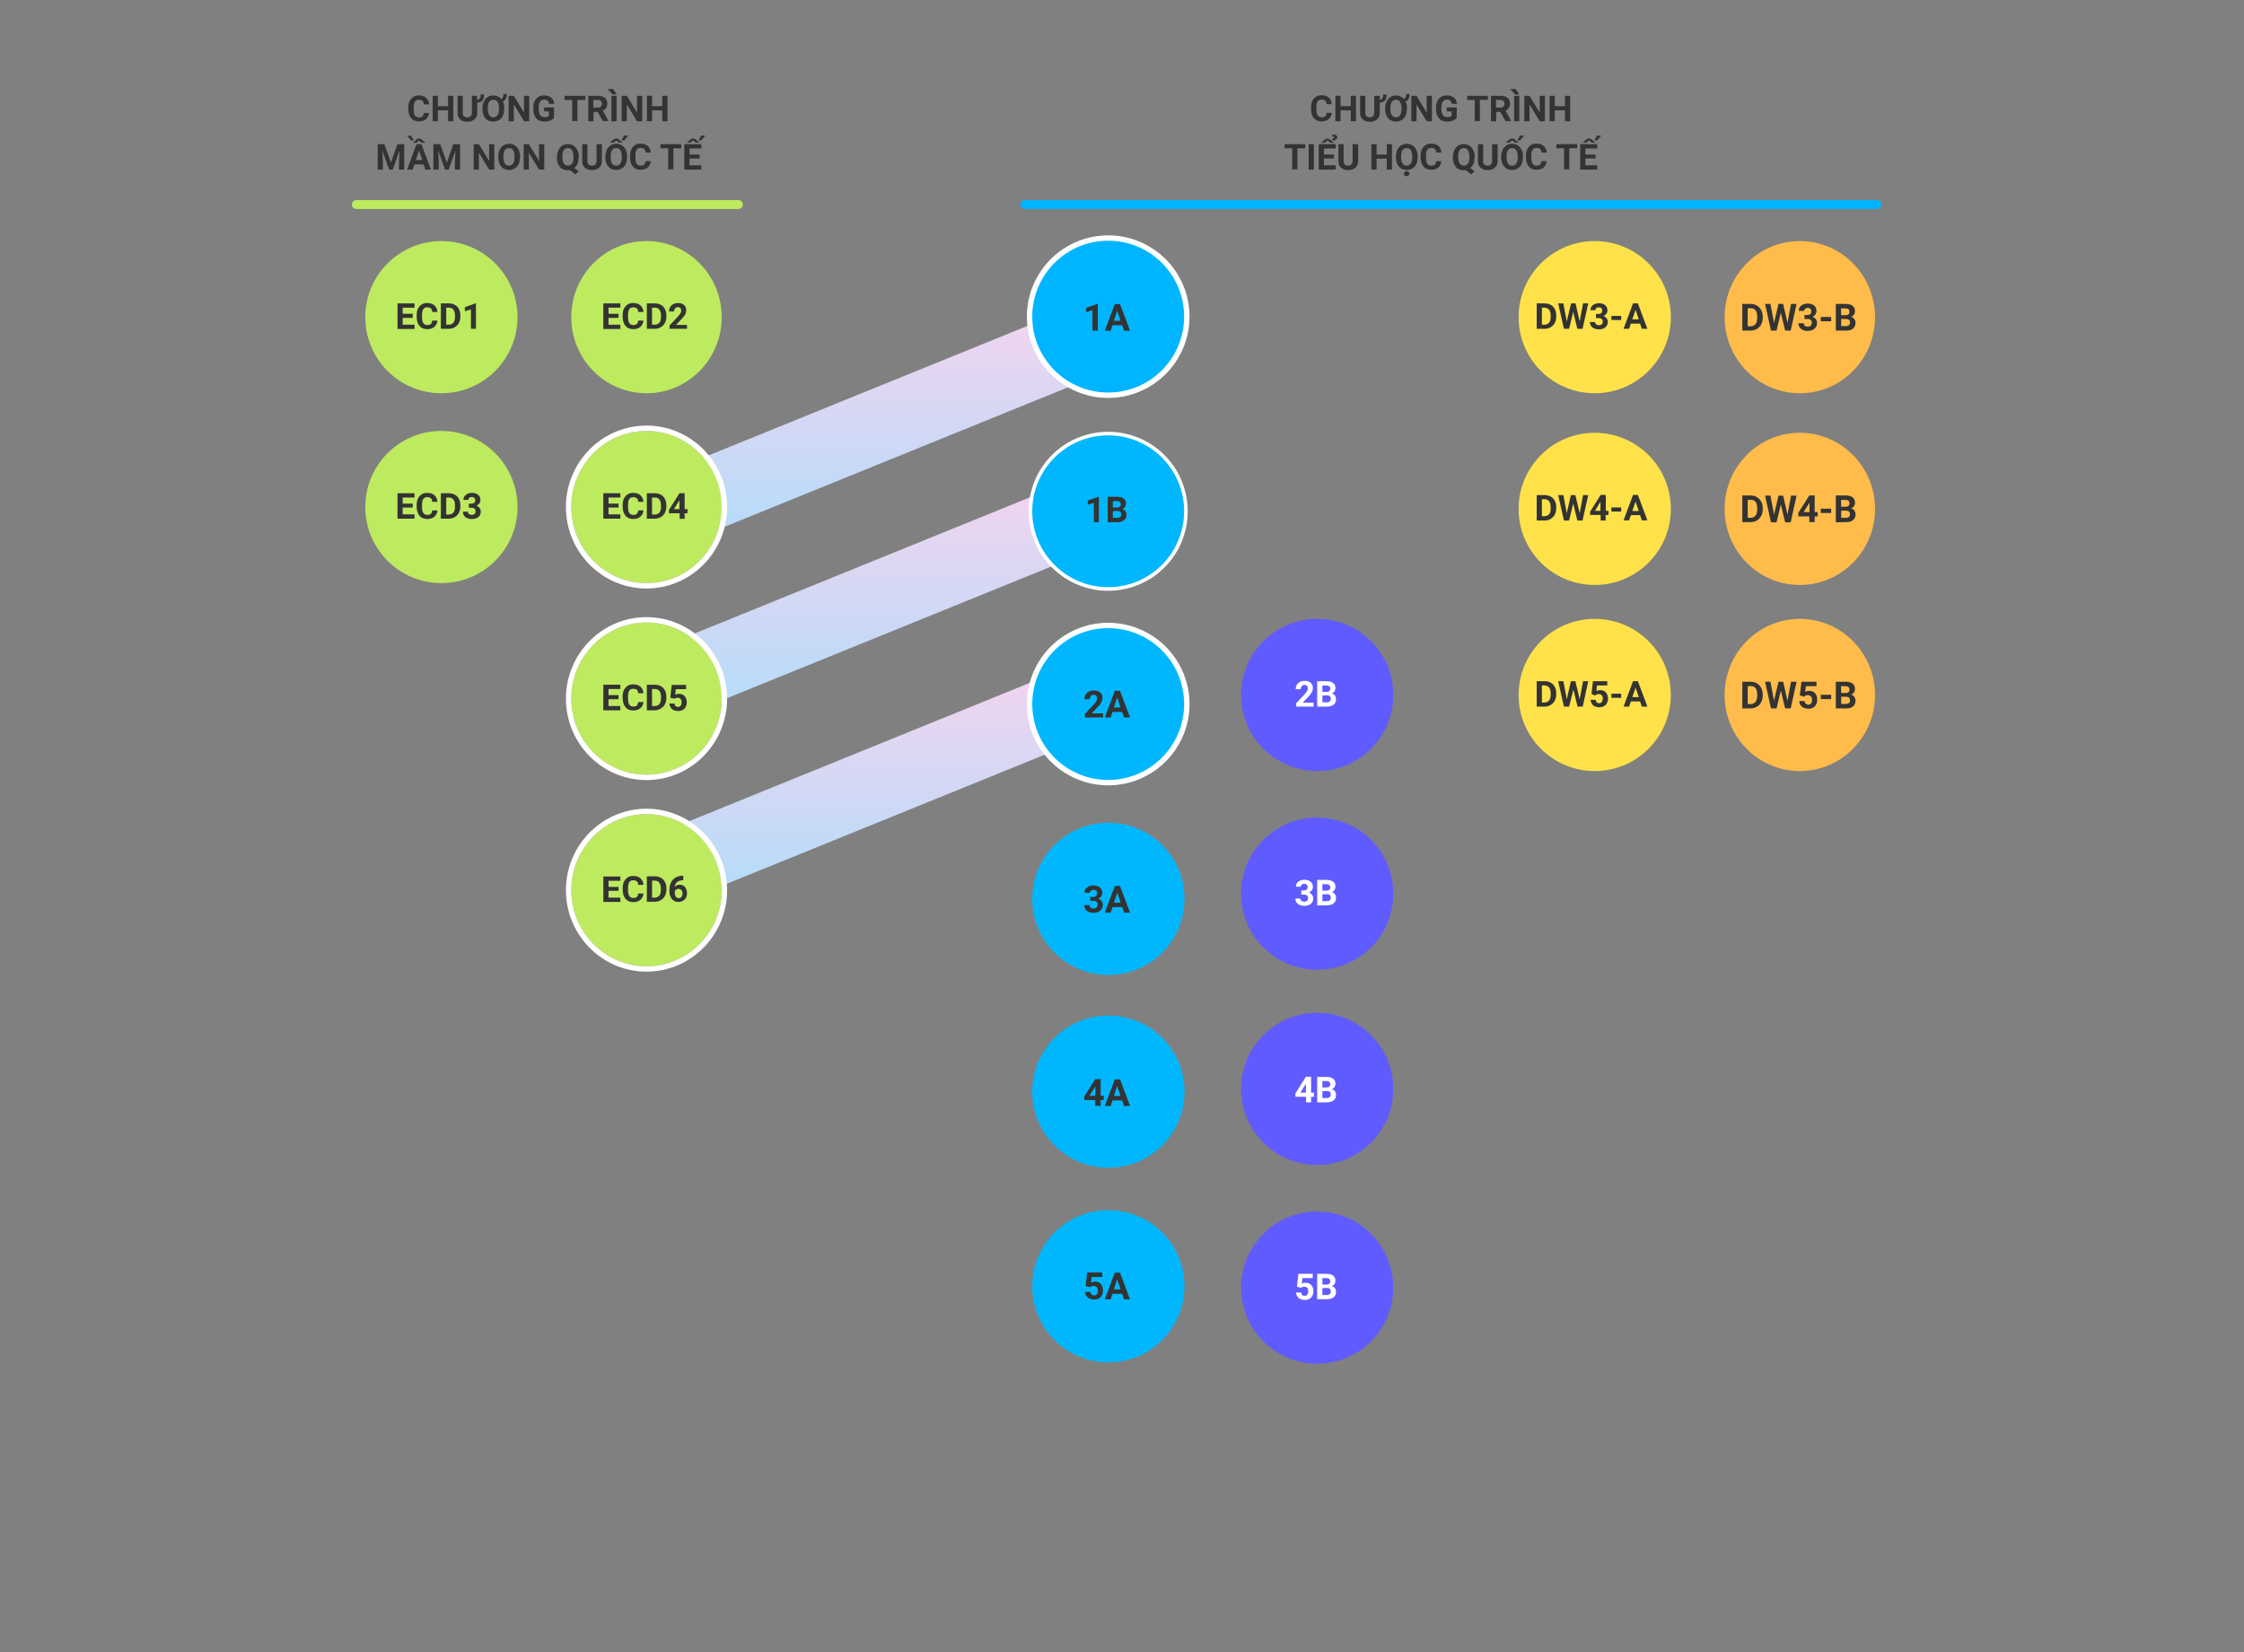 <?xml version="1.0" encoding="utf-8"?>
<!-- Generator: Adobe Illustrator 25.2.3, SVG Export Plug-In . SVG Version: 6.00 Build 0)  -->
<svg version="1.1" id="Layer_1" xmlns="http://www.w3.org/2000/svg" xmlns:xlink="http://www.w3.org/1999/xlink" x="0px" y="0px"
	 viewBox="0 0 1253 922.7" style="enable-background:new 0 0 1253 922.7;" xml:space="preserve">
<rect x="0" y="0" width="1253" height="922.7" fill="#808080" stroke="none"/>
<style type="text/css">
	.st0{fill:url(#Path_5271_1_);}
	.st1{fill:url(#Path_5272_1_);}
	.st2{fill:url(#Path_5273_1_);}
	.st3{fill:#FFBC4B;}
	.st4{enable-background:new    ;}
	.st5{fill:#333333;}
	.st6{fill:#FFE249;}
	.st7{fill:#605BFF;}
	.st8{fill:#FFFFFF;}
	.st9{fill:#00B5FF;}
	.st10{fill:#00B7FE;}
	.st11{fill:#BEEA5F;}
</style>
<g id="Group_7403" transform="translate(-14.5 164.816)">
	
		<linearGradient id="Path_5271_1_" gradientUnits="userSpaceOnUse" x1="-616.693" y1="4595.257" x2="-616.693" y2="4594.257" gradientTransform="matrix(231.922 0 0 -137.7 143522.266 632773.75)">
		<stop  offset="0" style="stop-color:#F2D4EF"/>
		<stop  offset="1" style="stop-color:#ADDDFB"/>
	</linearGradient>
	<path id="Path_5271" class="st0" d="M381.7,101.1L613.6,6.9v43.5l-231.9,94.2L381.7,101.1L381.7,101.1z"/>
	
		<linearGradient id="Path_5272_1_" gradientUnits="userSpaceOnUse" x1="-616.693" y1="4595.256" x2="-616.693" y2="4594.256" gradientTransform="matrix(231.922 0 0 -137.7 143522.266 632870)">
		<stop  offset="0" style="stop-color:#F2D4EF"/>
		<stop  offset="1" style="stop-color:#ADDDFB"/>
	</linearGradient>
	<path id="Path_5272" class="st1" d="M381.7,197.4l231.9-94.2v43.5l-231.9,94.2L381.7,197.4L381.7,197.4z"/>
	
		<linearGradient id="Path_5273_1_" gradientUnits="userSpaceOnUse" x1="-616.693" y1="4595.256" x2="-616.693" y2="4594.256" gradientTransform="matrix(231.922 0 0 -137.7 143522.266 632973.562)">
		<stop  offset="0" style="stop-color:#F2D4EF"/>
		<stop  offset="1" style="stop-color:#ADDDFB"/>
	</linearGradient>
	<path id="Path_5273" class="st2" d="M381.7,301l231.9-94.2v43.5l-231.9,94.2L381.7,301L381.7,301z"/>
	<g id="Group_7410" transform="translate(920.749 3749)">
		<g id="Group_7424" transform="translate(390.333 85.935)">
			<g id="Group_7421">
				<ellipse id="Ellipse_137" class="st3" cx="-291.6" cy="-3822.6" rx="42" ry="42.5"/>
				<g class="st4">
					<path class="st5" d="M-323.7-3815.1v-14.9h4.6c1.3,0,2.5,0.3,3.5,0.9c1,0.6,1.8,1.4,2.4,2.5s0.9,2.3,0.9,3.7v0.7
						c0,1.4-0.3,2.6-0.9,3.7c-0.6,1.1-1.4,1.9-2.4,2.5s-2.2,0.9-3.5,0.9C-319.1-3815.1-323.7-3815.1-323.7-3815.1z M-320.7-3827.5
						v10h1.5c1.2,0,2.1-0.4,2.8-1.2c0.7-0.8,1-1.9,1-3.4v-0.8c0-1.5-0.3-2.7-0.9-3.5s-1.5-1.2-2.8-1.2L-320.7-3827.5L-320.7-3827.5z
						"/>
					<path class="st5" d="M-298.5-3819.4l2-10.6h3.1l-3.3,14.9h-3.1l-2.4-10l-2.4,10h-3.1l-3.3-14.9h3l2,10.6l2.5-10.6h2.6
						L-298.5-3819.4z"/>
					<path class="st5" d="M-289-3823.8h1.6c0.8,0,1.3-0.2,1.7-0.6c0.4-0.4,0.5-0.9,0.5-1.5s-0.2-1.1-0.5-1.4
						c-0.4-0.3-0.9-0.5-1.5-0.5s-1,0.2-1.4,0.5s-0.6,0.7-0.6,1.2h-3c0-0.8,0.2-1.5,0.6-2.1s1-1.1,1.8-1.5c0.8-0.3,1.6-0.5,2.5-0.5
						c1.6,0,2.8,0.4,3.7,1.1c0.9,0.8,1.3,1.8,1.3,3.1c0,0.7-0.2,1.3-0.6,1.9c-0.4,0.6-1,1-1.6,1.3c0.8,0.3,1.5,0.8,1.9,1.4
						c0.4,0.6,0.6,1.3,0.6,2.1c0,1.3-0.5,2.4-1.5,3.2s-2.2,1.2-3.8,1.2c-1.5,0-2.7-0.4-3.7-1.2c-0.9-0.8-1.4-1.8-1.4-3.1h3
						c0,0.6,0.2,1,0.6,1.4s0.9,0.5,1.6,0.5s1.3-0.2,1.7-0.6c0.4-0.4,0.6-0.9,0.6-1.5c0-1.5-0.8-2.2-2.5-2.2h-1.6L-289-3823.8
						L-289-3823.8z"/>
					<path class="st5" d="M-274.1-3820.3h-5.8v-2.4h5.8V-3820.3z"/>
					<path class="st5" d="M-271.5-3815.1v-14.9h5.2c1.8,0,3.2,0.3,4.1,1s1.4,1.7,1.4,3.1c0,0.7-0.2,1.4-0.6,1.9
						c-0.4,0.6-0.9,1-1.6,1.2c0.8,0.2,1.4,0.6,1.8,1.2c0.4,0.6,0.7,1.3,0.7,2.1c0,1.4-0.5,2.5-1.4,3.3s-2.2,1.1-3.9,1.1
						C-265.8-3815.1-271.5-3815.1-271.5-3815.1z M-268.5-3823.7h2.3c1.6,0,2.3-0.6,2.3-1.9c0-0.7-0.2-1.2-0.6-1.5s-1-0.4-1.9-0.4
						h-2.2L-268.5-3823.7L-268.5-3823.7z M-268.5-3821.6v4h2.6c0.7,0,1.3-0.2,1.7-0.5c0.4-0.3,0.6-0.8,0.6-1.4
						c0-1.4-0.7-2.1-2.1-2.1H-268.5z"/>
				</g>
			</g>
			<g id="Group_7422" transform="translate(0 107.678)">
				<ellipse id="Ellipse_137-2" class="st3" cx="-291.6" cy="-3823.2" rx="42" ry="42.5"/>
				<g class="st4">
					<path class="st5" d="M-323.7-3815.7v-15h4.6c1.3,0,2.5,0.3,3.5,0.9s1.8,1.4,2.4,2.5s0.9,2.3,0.9,3.7v0.7c0,1.4-0.3,2.6-0.9,3.7
						c-0.6,1.1-1.4,1.9-2.4,2.5s-2.2,0.9-3.5,0.9h-4.6V-3815.7z M-320.7-3828.2v10h1.5c1.2,0,2.1-0.4,2.8-1.2c0.7-0.8,1-1.9,1-3.4
						v-0.8c0-1.5-0.3-2.7-0.9-3.5s-1.5-1.2-2.8-1.2L-320.7-3828.2L-320.7-3828.2z"/>
					<path class="st5" d="M-298.5-3820l2-10.6h3.1l-3.3,14.9h-3.1l-2.4-10l-2.4,10h-3.1l-3.3-14.9h3l2,10.6l2.5-10.6h2.6
						L-298.5-3820z"/>
					<path class="st5" d="M-283.3-3821.4h1.7v2.4h-1.7v3.2h-3v-3.2h-6.1l-0.1-1.9l6.2-9.8h3
						C-283.3-3830.7-283.3-3821.4-283.3-3821.4z M-289.5-3821.4h3.3v-5.3l-0.2,0.4L-289.5-3821.4z"/>
					<path class="st5" d="M-274.1-3820.9h-5.8v-2.4h5.8V-3820.9z"/>
					<path class="st5" d="M-271.5-3815.7v-15h5.2c1.8,0,3.2,0.3,4.1,1s1.4,1.7,1.4,3.1c0,0.7-0.2,1.4-0.6,1.9
						c-0.4,0.6-0.9,1-1.6,1.2c0.8,0.2,1.4,0.6,1.8,1.2c0.4,0.6,0.7,1.3,0.7,2.1c0,1.4-0.5,2.5-1.4,3.3s-2.2,1.1-3.9,1.1
						L-271.5-3815.7L-271.5-3815.7z M-268.5-3824.4h2.3c1.6,0,2.3-0.6,2.3-1.9c0-0.7-0.2-1.2-0.6-1.5s-1-0.4-1.9-0.4h-2.2
						L-268.5-3824.4L-268.5-3824.4z M-268.5-3822.2v4h2.6c0.7,0,1.3-0.2,1.7-0.5c0.4-0.3,0.6-0.8,0.6-1.4c0-1.4-0.7-2.1-2.1-2.1
						H-268.5z"/>
				</g>
			</g>
			<g id="Group_7423" transform="translate(0 211.215)">
				<ellipse id="Ellipse_137-3" class="st3" cx="-291.6" cy="-3822.8" rx="42" ry="42.5"/>
				<g class="st4">
					<path class="st5" d="M-323.7-3815.3v-14.9h4.6c1.3,0,2.5,0.3,3.5,0.9s1.8,1.4,2.4,2.5s0.9,2.3,0.9,3.7v0.7
						c0,1.4-0.3,2.6-0.9,3.7c-0.6,1.1-1.4,1.9-2.4,2.5s-2.2,0.9-3.5,0.9L-323.7-3815.3L-323.7-3815.3z M-320.7-3827.7v10h1.5
						c1.2,0,2.1-0.4,2.8-1.2c0.7-0.8,1-1.9,1-3.4v-0.8c0-1.5-0.3-2.7-0.9-3.5s-1.5-1.2-2.8-1.2L-320.7-3827.7L-320.7-3827.7z"/>
					<path class="st5" d="M-298.5-3819.6l2-10.6h3.1l-3.3,14.9h-3.1l-2.4-10l-2.4,10h-3.1l-3.3-14.9h3l2,10.6l2.5-10.6h2.6
						L-298.5-3819.6z"/>
					<path class="st5" d="M-291.6-3822.6l0.9-7.6h8.4v2.5h-5.9l-0.4,3.2c0.7-0.4,1.5-0.6,2.2-0.6c1.4,0,2.5,0.4,3.3,1.3
						c0.8,0.9,1.2,2.1,1.2,3.7c0,1-0.2,1.8-0.6,2.6s-1,1.4-1.7,1.8c-0.8,0.4-1.7,0.6-2.7,0.6c-0.9,0-1.7-0.2-2.5-0.5
						c-0.8-0.4-1.4-0.9-1.8-1.5c-0.4-0.7-0.7-1.4-0.7-2.3h2.9c0.1,0.6,0.3,1.1,0.7,1.5c0.4,0.3,0.9,0.5,1.5,0.5
						c0.7,0,1.2-0.2,1.5-0.7c0.4-0.5,0.5-1.2,0.5-2s-0.2-1.5-0.6-1.9s-1-0.7-1.8-0.7c-0.7,0-1.3,0.2-1.7,0.6l-0.3,0.3L-291.6-3822.6
						z"/>
					<path class="st5" d="M-274.1-3820.5h-5.8v-2.4h5.8V-3820.5z"/>
					<path class="st5" d="M-271.5-3815.3v-14.9h5.2c1.8,0,3.2,0.3,4.1,1s1.4,1.7,1.4,3.1c0,0.7-0.2,1.4-0.6,1.9
						c-0.4,0.6-0.9,1-1.6,1.2c0.8,0.2,1.4,0.6,1.8,1.2c0.4,0.6,0.7,1.3,0.7,2.1c0,1.4-0.5,2.5-1.4,3.3s-2.1,1.1-3.8,1.1
						L-271.5-3815.3L-271.5-3815.3z M-268.5-3823.9h2.3c1.6,0,2.3-0.6,2.3-1.9c0-0.7-0.2-1.2-0.6-1.5s-1-0.4-1.9-0.4h-2.2
						L-268.5-3823.9L-268.5-3823.9z M-268.5-3821.8v4h2.6c0.7,0,1.3-0.2,1.7-0.5c0.4-0.3,0.6-0.8,0.6-1.4c0-1.4-0.7-2.1-2.1-2.1
						H-268.5z"/>
				</g>
			</g>
		</g>
		<g id="Group_7425" transform="translate(275.407 85.935)">
			<g id="Group_7418">
				<circle id="Ellipse_137-4" class="st6" cx="-291.2" cy="-3822.6" r="42.5"/>
				<g class="st4">
					<path class="st5" d="M-323.6-3816.1v-14.2h4.4c1.3,0,2.4,0.3,3.4,0.8s1.8,1.4,2.3,2.4c0.6,1,0.8,2.2,0.8,3.5v0.7
						c0,1.3-0.3,2.5-0.8,3.5s-1.3,1.8-2.3,2.4c-1,0.6-2.1,0.9-3.3,0.9C-319.1-3816.1-323.6-3816.1-323.6-3816.1z M-320.7-3827.9v9.5
						h1.4c1.1,0,2-0.4,2.6-1.1c0.6-0.7,0.9-1.8,0.9-3.2v-0.8c0-1.4-0.3-2.5-0.9-3.3c-0.6-0.7-1.5-1.1-2.6-1.1
						C-319.3-3827.9-320.7-3827.9-320.7-3827.9z"/>
					<path class="st5" d="M-299.6-3820.2l1.9-10.1h2.9l-3.2,14.2h-2.9l-2.3-9.5l-2.3,9.5h-2.9l-3.2-14.2h2.9l1.9,10.1l2.4-10.1h2.5
						L-299.6-3820.2z"/>
					<path class="st5" d="M-290.6-3824.4h1.5c0.7,0,1.2-0.2,1.6-0.5c0.3-0.4,0.5-0.8,0.5-1.4s-0.2-1-0.5-1.3s-0.8-0.5-1.4-0.5
						c-0.5,0-1,0.1-1.4,0.4c-0.4,0.3-0.5,0.7-0.5,1.2h-2.8c0-0.7,0.2-1.4,0.6-2s1-1,1.7-1.4c0.7-0.3,1.5-0.5,2.4-0.5
						c1.5,0,2.7,0.4,3.5,1.1c0.9,0.7,1.3,1.7,1.3,3c0,0.7-0.2,1.3-0.6,1.8s-0.9,1-1.6,1.3c0.8,0.3,1.4,0.7,1.8,1.3s0.6,1.3,0.6,2
						c0,1.3-0.5,2.3-1.4,3c-0.9,0.8-2.1,1.1-3.7,1.1c-1.4,0-2.6-0.4-3.5-1.1c-0.9-0.7-1.4-1.7-1.4-3h2.9c0,0.5,0.2,1,0.6,1.3
						s0.9,0.5,1.5,0.5c0.7,0,1.2-0.2,1.6-0.5s0.6-0.8,0.6-1.4c0-1.4-0.8-2.1-2.3-2.1h-1.5v-2.3L-290.6-3824.4L-290.6-3824.4z"/>
					<path class="st5" d="M-276.4-3821h-5.5v-2.3h5.5V-3821z"/>
					<path class="st5" d="M-265.9-3819h-5.1l-1,2.9h-3.1l5.3-14.2h2.7l5.3,14.2h-3.1L-265.9-3819z M-270.2-3821.4h3.6l-1.8-5.3
						L-270.2-3821.4z"/>
				</g>
			</g>
			<g id="Group_7419" transform="translate(0 107.678)">
				<circle id="Ellipse_137-5" class="st6" cx="-291.2" cy="-3823.2" r="42.5"/>
				<g class="st4">
					<path class="st5" d="M-323.6-3816.7v-14.2h4.4c1.3,0,2.4,0.3,3.4,0.8s1.8,1.4,2.3,2.4c0.6,1,0.8,2.2,0.8,3.5v0.7
						c0,1.3-0.3,2.5-0.8,3.5s-1.3,1.8-2.3,2.4c-1,0.6-2.1,0.9-3.3,0.9C-319.1-3816.7-323.6-3816.7-323.6-3816.7z M-320.7-3828.6v9.5
						h1.4c1.1,0,2-0.4,2.6-1.1c0.6-0.7,0.9-1.8,0.9-3.2v-0.8c0-1.4-0.3-2.5-0.9-3.3c-0.6-0.7-1.5-1.1-2.6-1.1
						C-319.3-3828.6-320.7-3828.6-320.7-3828.6z"/>
					<path class="st5" d="M-299.6-3820.8l1.9-10.1h2.9l-3.2,14.2h-2.9l-2.3-9.5l-2.3,9.5h-2.9l-3.2-14.2h2.9l1.9,10.1l2.3-10.1h2.5
						L-299.6-3820.8z"/>
					<path class="st5" d="M-285.1-3822.1h1.6v2.3h-1.6v3.1h-2.8v-3.1h-5.8l-0.1-1.8l5.9-9.4h2.9v8.9H-285.1z M-291.1-3822.1h3.1v-5
						l-0.2,0.3L-291.1-3822.1z"/>
					<path class="st5" d="M-276.4-3821.7h-5.5v-2.3h5.5V-3821.7z"/>
					<path class="st5" d="M-265.9-3819.7h-5.1l-1,2.9h-3.1l5.3-14.2h2.7l5.3,14.2h-3.1L-265.9-3819.7z M-270.2-3822h3.6l-1.8-5.3
						L-270.2-3822z"/>
				</g>
			</g>
			<g id="Group_7420" transform="translate(0 211.215)">
				<circle id="Ellipse_137-6" class="st6" cx="-291.2" cy="-3822.8" r="42.5"/>
				<g class="st4">
					<path class="st5" d="M-323.6-3816.3v-14.2h4.4c1.3,0,2.4,0.3,3.4,0.8s1.8,1.4,2.3,2.4c0.6,1,0.8,2.2,0.8,3.5v0.7
						c0,1.3-0.3,2.5-0.8,3.5s-1.3,1.8-2.3,2.4c-1,0.6-2.1,0.9-3.3,0.9C-319.1-3816.3-323.6-3816.3-323.6-3816.3z M-320.7-3828.1v9.5
						h1.4c1.1,0,2-0.4,2.6-1.1c0.6-0.7,0.9-1.8,0.9-3.2v-0.8c0-1.4-0.3-2.5-0.9-3.3c-0.6-0.7-1.5-1.1-2.6-1.1
						C-319.3-3828.1-320.7-3828.1-320.7-3828.1z"/>
					<path class="st5" d="M-299.6-3820.4l1.9-10.1h2.9l-3.1,14.2h-2.9l-2.3-9.5l-2.4,9.5h-2.9l-3.2-14.2h2.9l1.9,10.1l2.3-10.1h2.5
						L-299.6-3820.4z"/>
					<path class="st5" d="M-293-3823.3l0.8-7.2h8v2.4h-5.7l-0.4,3.1c0.7-0.4,1.4-0.5,2.1-0.5c1.4,0,2.4,0.4,3.2,1.3
						c0.8,0.8,1.2,2,1.2,3.5c0,0.9-0.2,1.7-0.6,2.5c-0.4,0.7-0.9,1.3-1.7,1.7c-0.8,0.4-1.6,0.6-2.6,0.6c-0.9,0-1.7-0.2-2.4-0.5
						c-0.7-0.3-1.3-0.8-1.7-1.5c-0.4-0.6-0.7-1.4-0.7-2.2h2.8c0.1,0.6,0.3,1.1,0.6,1.4c0.4,0.3,0.8,0.5,1.4,0.5s1.1-0.2,1.5-0.7
						c0.3-0.5,0.5-1.1,0.5-1.9s-0.2-1.4-0.6-1.9c-0.4-0.4-1-0.6-1.7-0.6s-1.2,0.2-1.6,0.5l-0.3,0.3L-293-3823.3z"/>
					<path class="st5" d="M-276.4-3821.2h-5.5v-2.3h5.5V-3821.2z"/>
					<path class="st5" d="M-265.9-3819.2h-5.1l-1,2.9h-3.1l5.3-14.2h2.7l5.3,14.2h-3.1L-265.9-3819.2z M-270.2-3821.6h3.6l-1.8-5.3
						L-270.2-3821.6z"/>
				</g>
			</g>
		</g>
		<g id="Group_7426" transform="translate(121.138 297.15)">
			<g id="Group_7411">
				<circle id="Ellipse_137-7" class="st7" cx="-291.9" cy="-3822.8" r="42.5"/>
				<g class="st4">
					<path class="st8" d="M-293.9-3816.3h-9.7v-1.9l4.6-4.9c0.6-0.7,1.1-1.3,1.4-1.8s0.5-1,0.5-1.5c0-0.6-0.2-1.1-0.5-1.5
						s-0.8-0.5-1.4-0.5s-1.1,0.2-1.5,0.7c-0.4,0.4-0.6,1-0.6,1.7h-2.8c0-0.9,0.2-1.7,0.6-2.4s1-1.3,1.8-1.7s1.6-0.6,2.6-0.6
						c1.5,0,2.6,0.4,3.4,1.1c0.8,0.7,1.2,1.7,1.2,3c0,0.7-0.2,1.4-0.5,2.1c-0.4,0.7-1,1.6-1.9,2.5l-3.3,3.5h6.1L-293.9-3816.3
						L-293.9-3816.3z"/>
					<path class="st8" d="M-291.9-3816.3v-14.2h5c1.7,0,3,0.3,3.9,1s1.3,1.6,1.3,2.9c0,0.7-0.2,1.3-0.5,1.8
						c-0.4,0.5-0.9,0.9-1.5,1.2c0.7,0.2,1.3,0.5,1.7,1.1c0.4,0.6,0.6,1.2,0.6,2c0,1.4-0.4,2.4-1.3,3.1c-0.9,0.7-2.1,1.1-3.7,1.1
						C-286.4-3816.3-291.9-3816.3-291.9-3816.3z M-289-3824.5h2.2c1.5,0,2.2-0.6,2.2-1.8c0-0.6-0.2-1.1-0.6-1.4
						c-0.4-0.3-1-0.4-1.8-0.4h-2L-289-3824.5L-289-3824.5z M-289-3822.5v3.8h2.5c0.7,0,1.2-0.2,1.6-0.5s0.6-0.8,0.6-1.4
						c0-1.3-0.7-2-2-2L-289-3822.5L-289-3822.5z"/>
				</g>
			</g>
			<g id="Group_7412" transform="translate(0 110.784)">
				<circle id="Ellipse_137-8" class="st7" cx="-291.9" cy="-3822.6" r="42.5"/>
				<g class="st4">
					<path class="st8" d="M-300.8-3824.4h1.5c0.7,0,1.2-0.2,1.6-0.5c0.3-0.4,0.5-0.8,0.5-1.4s-0.2-1-0.5-1.3s-0.8-0.5-1.4-0.5
						c-0.5,0-1,0.1-1.4,0.4c-0.4,0.3-0.5,0.7-0.5,1.2h-2.8c0-0.7,0.2-1.4,0.6-2s1-1,1.7-1.4c0.7-0.3,1.5-0.5,2.4-0.5
						c1.5,0,2.7,0.4,3.5,1.1c0.9,0.7,1.3,1.7,1.3,3c0,0.7-0.2,1.3-0.6,1.8s-0.9,1-1.6,1.3c0.8,0.3,1.4,0.7,1.8,1.3s0.6,1.3,0.6,2
						c0,1.3-0.5,2.3-1.4,3c-0.9,0.8-2.1,1.1-3.7,1.1c-1.4,0-2.6-0.4-3.5-1.1c-0.9-0.7-1.4-1.7-1.4-3h2.8c0,0.5,0.2,1,0.6,1.3
						s0.9,0.5,1.5,0.5c0.7,0,1.2-0.2,1.6-0.5s0.6-0.8,0.6-1.4c0-1.4-0.8-2.1-2.3-2.1h-1.5C-300.8-3822.1-300.8-3824.4-300.8-3824.4z
						"/>
					<path class="st8" d="M-291.9-3816v-14.3h5c1.7,0,3,0.3,3.9,1s1.3,1.6,1.3,2.9c0,0.7-0.2,1.3-0.5,1.8c-0.4,0.5-0.9,0.9-1.5,1.2
						c0.7,0.2,1.3,0.5,1.7,1.1s0.6,1.2,0.6,2c0,1.4-0.4,2.4-1.3,3.1c-0.9,0.7-2.1,1.1-3.7,1.1L-291.9-3816L-291.9-3816z
						 M-289-3824.3h2.2c1.5,0,2.2-0.6,2.2-1.8c0-0.6-0.2-1.1-0.6-1.4c-0.4-0.3-1-0.4-1.8-0.4h-2L-289-3824.3L-289-3824.3z
						 M-289-3822.2v3.8h2.5c0.7,0,1.2-0.2,1.6-0.5s0.6-0.8,0.6-1.4c0-1.3-0.7-2-2-2L-289-3822.2L-289-3822.2z"/>
				</g>
			</g>
			<g id="Group_7411-2" transform="translate(0 220.533)">
				<circle id="Ellipse_137-9" class="st7" cx="-291.9" cy="-3823.3" r="42.5"/>
				<g class="st4">
					<path class="st8" d="M-295.3-3821.2h1.6v2.3h-1.6v3.1h-2.8v-3.1h-5.9l-0.1-1.8l5.9-9.4h2.9V-3821.2z M-301.3-3821.2h3.1v-5
						l-0.2,0.3L-301.3-3821.2z"/>
					<path class="st8" d="M-291.9-3815.8v-14.2h5c1.7,0,3,0.3,3.9,1s1.3,1.6,1.3,2.9c0,0.7-0.2,1.3-0.5,1.8
						c-0.4,0.5-0.9,0.9-1.5,1.2c0.7,0.2,1.3,0.5,1.7,1.1c0.4,0.6,0.6,1.2,0.6,2c0,1.4-0.4,2.4-1.3,3.1c-0.9,0.7-2.1,1.1-3.7,1.1
						C-286.4-3815.8-291.9-3815.8-291.9-3815.8z M-289-3824.1h2.2c1.5,0,2.2-0.6,2.2-1.8c0-0.6-0.2-1.1-0.6-1.4
						c-0.4-0.3-1-0.4-1.8-0.4h-2L-289-3824.1L-289-3824.1z M-289-3822v3.8h2.5c0.7,0,1.2-0.2,1.6-0.5s0.6-0.8,0.6-1.4
						c0-1.3-0.7-2-2-2L-289-3822L-289-3822z"/>
				</g>
			</g>
			<g id="Group_7414" transform="translate(0 331.317)">
				<circle id="Ellipse_137-10" class="st7" cx="-291.9" cy="-3823.1" r="42.5"/>
				<g class="st4">
					<path class="st8" d="M-303.2-3823.6l0.8-7.2h8v2.4h-5.7l-0.4,3.1c0.7-0.4,1.4-0.5,2.1-0.5c1.4,0,2.4,0.4,3.2,1.3
						c0.8,0.8,1.2,2,1.2,3.5c0,0.9-0.2,1.7-0.6,2.5c-0.4,0.7-0.9,1.3-1.7,1.7c-0.8,0.4-1.6,0.6-2.6,0.6c-0.9,0-1.7-0.2-2.4-0.5
						c-0.7-0.3-1.3-0.8-1.7-1.5c-0.4-0.6-0.7-1.4-0.7-2.2h2.8c0.1,0.6,0.3,1.1,0.6,1.4c0.4,0.3,0.8,0.5,1.4,0.5s1.1-0.2,1.5-0.7
						c0.3-0.5,0.5-1.1,0.5-1.9s-0.2-1.4-0.6-1.9c-0.4-0.4-1-0.6-1.7-0.6s-1.2,0.2-1.6,0.5l-0.2,0.1L-303.2-3823.6z"/>
					<path class="st8" d="M-291.9-3816.6v-14.2h5c1.7,0,3,0.3,3.9,1s1.3,1.6,1.3,2.9c0,0.7-0.2,1.3-0.5,1.8
						c-0.4,0.5-0.9,0.9-1.5,1.2c0.7,0.2,1.3,0.5,1.7,1.1s0.6,1.2,0.6,2c0,1.4-0.4,2.4-1.3,3.1c-0.9,0.7-2.1,1.1-3.7,1.1
						C-286.4-3816.6-291.9-3816.6-291.9-3816.6z M-289-3824.8h2.2c1.5,0,2.2-0.6,2.2-1.8c0-0.6-0.2-1.1-0.6-1.4
						c-0.4-0.3-1-0.4-1.8-0.4h-2L-289-3824.8L-289-3824.8z M-289-3822.8v3.8h2.5c0.7,0,1.2-0.2,1.6-0.5s0.6-0.8,0.6-1.4
						c0-1.3-0.7-2-2-2L-289-3822.8L-289-3822.8z"/>
				</g>
			</g>
		</g>
		<g id="Group_7427" transform="translate(4.141 85.935)">
			<g id="Group_7403-2">
				<g id="Path_5274" transform="translate(0 0)">
					<path class="st9" d="M-291.6-3778.9c-5.9,0-11.7-1.2-17.1-3.5c-5.2-2.2-9.9-5.4-14-9.4c-4-4-7.2-8.7-9.4-14
						c-2.3-5.4-3.5-11.2-3.5-17.1c0-5.9,1.3-11.6,3.6-17.1c2.2-5.2,5.4-9.9,9.4-14s8.7-7.2,14-9.4c5.4-2.3,11.2-3.5,17.1-3.5
						s11.6,1.3,17.1,3.6c5.2,2.2,9.9,5.4,14,9.4c4,4,7.2,8.7,9.4,14c2.3,5.4,3.5,11.2,3.5,17.1s-1.2,11.7-3.5,17.1
						c-2.2,5.2-5.4,9.9-9.4,14c-4,4-8.7,7.2-14,9.4C-279.9-3780.1-285.6-3778.9-291.6-3778.9z"/>
					<path class="st8" d="M-291.6-3865.3c-23.4,0-42.4,19-42.4,42.4s19,42.4,42.4,42.4s42.4-19,42.4-42.4
						C-249.2-3846.3-268.1-3865.3-291.6-3865.3 M-291.6-3868.3c6.1,0,12.1,1.2,17.7,3.6c5.4,2.3,10.3,5.6,14.4,9.7
						c4.1,4.1,7.4,9,9.7,14.4c2.4,5.6,3.6,11.6,3.6,17.7c0,6.1-1.2,12.1-3.6,17.7c-2.3,5.4-5.6,10.3-9.7,14.4
						c-4.1,4.1-9,7.4-14.4,9.7c-5.6,2.4-11.6,3.6-17.7,3.6s-12.1-1.2-17.7-3.6c-5.4-2.3-10.3-5.6-14.4-9.7c-4.1-4.1-7.4-9-9.7-14.4
						c-2.4-5.6-3.6-11.5-3.6-17.7s1.2-12.1,3.6-17.7c2.3-5.4,5.6-10.3,9.7-14.4c4.1-4.1,9-7.4,14.4-9.7
						C-303.6-3867.1-297.7-3868.3-291.6-3868.3z"/>
				</g>
				<g class="st4">
					<path class="st5" d="M-297.4-3815.1h-3v-11.4l-3.5,1.1v-2.4l6.2-2.2h0.3V-3815.1z"/>
					<path class="st5" d="M-283.8-3818.1h-5.4l-1,3.1h-3.3l5.6-14.9h2.9l5.6,14.9h-3.3L-283.8-3818.1z M-288.4-3820.6h3.7l-1.9-5.6
						L-288.4-3820.6z"/>
				</g>
			</g>
			<g id="Group_7404" transform="translate(0 108.714)">
				<g id="Path_5270" transform="translate(0 0)">
					<path class="st10" d="M-291.6-3779.4c-5.9,0-11.6-1.1-16.9-3.4c-5.2-2.2-9.8-5.3-13.8-9.3s-7.1-8.6-9.3-13.8
						c-2.3-5.4-3.4-11.1-3.4-17s1.1-11.6,3.4-16.9c2.2-5.2,5.3-9.8,9.3-13.8s8.6-7.1,13.8-9.3c5.4-2.3,11.1-3.4,16.9-3.4
						s11.6,1.1,17,3.4c5.2,2.2,9.8,5.3,13.8,9.3s7.1,8.6,9.3,13.8c2.3,5.4,3.4,11,3.4,16.9s-1.1,11.6-3.4,17
						c-2.2,5.2-5.3,9.8-9.3,13.8s-8.6,7.1-13.8,9.3C-280-3780.5-285.7-3779.4-291.6-3779.4z"/>
					<path class="st8" d="M-291.6-3865.3c-23.4,0-42.4,19-42.4,42.4s19,42.4,42.4,42.4s42.4-19,42.4-42.4
						C-249.2-3846.3-268.1-3865.3-291.6-3865.3 M-291.6-3867.3c6,0,11.8,1.2,17.3,3.5c5.3,2.2,10,5.4,14.1,9.5s7.3,8.8,9.5,14.1
						c2.3,5.5,3.5,11.3,3.5,17.3s-1.2,11.8-3.5,17.3c-2.2,5.3-5.4,10-9.5,14.1s-8.8,7.3-14.1,9.5c-5.5,2.3-11.3,3.5-17.3,3.5
						s-11.8-1.2-17.3-3.5c-5.3-2.2-10-5.4-14.1-9.5c-4.1-4-7.3-8.8-9.5-14c-2.3-5.5-3.5-11.4-3.5-17.4s1.2-11.8,3.5-17.3
						c2.2-5.3,5.4-10,9.5-14.1s8.8-7.3,14.1-9.5C-303.4-3866.1-297.5-3867.3-291.6-3867.3z"/>
				</g>
				<g class="st4">
					<path class="st5" d="M-296.8-3816.8h-2.8v-10.8l-3.4,1v-2.3l5.9-2.1h0.3V-3816.8z"/>
					<path class="st5" d="M-291.9-3816.8v-14.2h5c1.7,0,3,0.3,3.9,1s1.3,1.6,1.3,2.9c0,0.7-0.2,1.3-0.5,1.8
						c-0.4,0.5-0.9,0.9-1.5,1.2c0.7,0.2,1.3,0.5,1.7,1.1c0.4,0.6,0.6,1.2,0.6,2c0,1.4-0.4,2.4-1.3,3.1c-0.9,0.7-2.1,1.1-3.7,1.1
						C-286.4-3816.8-291.9-3816.8-291.9-3816.8z M-289-3825h2.2c1.5,0,2.2-0.6,2.2-1.8c0-0.6-0.2-1.1-0.6-1.4
						c-0.4-0.3-1-0.4-1.8-0.4h-2L-289-3825L-289-3825z M-289-3823v3.8h2.5c0.7,0,1.2-0.2,1.6-0.5s0.6-0.8,0.6-1.4c0-1.3-0.7-2-2-2
						L-289-3823L-289-3823z"/>
				</g>
			</g>
			<g id="Group_7415" transform="translate(0 216.391)">
				<g id="Path_5270-2" transform="translate(0 0)">
					<path class="st10" d="M-291.6-3778.9c-5.9,0-11.7-1.2-17.1-3.5c-5.2-2.2-9.9-5.4-14-9.4c-4-4-7.2-8.7-9.4-14
						c-2.3-5.4-3.5-11.2-3.5-17.1c0-5.9,1.3-11.6,3.6-17.1c2.2-5.2,5.4-9.9,9.4-14s8.7-7.2,14-9.4c5.4-2.3,11.2-3.5,17.1-3.5
						s11.6,1.3,17.1,3.6c5.2,2.2,9.9,5.4,14,9.4c4,4,7.2,8.7,9.4,14c2.3,5.4,3.5,11.2,3.5,17.1s-1.2,11.7-3.5,17.1
						c-2.2,5.2-5.4,9.9-9.4,14c-4,4-8.7,7.2-14,9.4C-279.9-3780.1-285.6-3778.9-291.6-3778.9z"/>
					<path class="st8" d="M-291.6-3865.3c-23.4,0-42.4,19-42.4,42.4s19,42.4,42.4,42.4s42.4-19,42.4-42.4
						C-249.2-3846.3-268.1-3865.3-291.6-3865.3 M-291.6-3868.3c6.1,0,12.1,1.2,17.7,3.6c5.4,2.3,10.3,5.6,14.4,9.7
						c4.1,4.1,7.4,9,9.7,14.4c2.4,5.6,3.6,11.6,3.6,17.7c0,6.1-1.2,12.1-3.6,17.7c-2.3,5.4-5.6,10.3-9.7,14.4
						c-4.1,4.1-9,7.4-14.4,9.7c-5.6,2.4-11.6,3.6-17.7,3.6s-12.1-1.2-17.7-3.6c-5.4-2.3-10.3-5.6-14.4-9.7c-4.1-4.1-7.4-9-9.7-14.4
						c-2.4-5.6-3.6-11.5-3.6-17.7s1.2-12.1,3.6-17.7c2.3-5.4,5.6-10.3,9.7-14.4c4.1-4.1,9-7.4,14.4-9.7
						C-303.6-3867.1-297.7-3868.3-291.6-3868.3z"/>
				</g>
				<g class="st4">
					<path class="st5" d="M-294.4-3815.4h-10.2v-2l4.8-5.1c0.7-0.7,1.2-1.4,1.5-1.9s0.5-1.1,0.5-1.5c0-0.7-0.2-1.2-0.5-1.6
						c-0.3-0.4-0.8-0.6-1.4-0.6c-0.7,0-1.2,0.2-1.6,0.7s-0.6,1.1-0.6,1.8h-3c0-0.9,0.2-1.7,0.7-2.5c0.4-0.8,1-1.3,1.8-1.8
						c0.8-0.4,1.7-0.6,2.7-0.6c1.5,0,2.7,0.4,3.6,1.1c0.9,0.7,1.3,1.8,1.3,3.1c0,0.7-0.2,1.5-0.6,2.3s-1,1.7-2,2.7l-3.4,3.6h6.4
						C-294.4-3817.7-294.4-3815.4-294.4-3815.4z"/>
					<path class="st5" d="M-283.8-3818.5h-5.4l-1,3.1h-3.3l5.6-14.9h2.9l5.6,14.9h-3.3L-283.8-3818.5z M-288.4-3821h3.7l-1.9-5.6
						L-288.4-3821z"/>
				</g>
			</g>
			<g id="Group_7413" transform="translate(0 325.105)">
				<path id="Path_5270-3" class="st10" d="M-291.5-3865.3c23.4,0,42.5,19,42.5,42.5s-19,42.5-42.5,42.5s-42.5-19.1-42.5-42.5
					C-334-3846.3-315-3865.3-291.5-3865.3L-291.5-3865.3z"/>
				<g class="st4">
					<path class="st5" d="M-301.6-3823.9h1.6c0.8,0,1.3-0.2,1.7-0.6c0.4-0.4,0.5-0.9,0.5-1.5s-0.2-1.1-0.5-1.4
						c-0.4-0.3-0.9-0.5-1.5-0.5s-1,0.2-1.4,0.5s-0.6,0.7-0.6,1.2h-3c0-0.8,0.2-1.5,0.6-2.1s1-1.1,1.8-1.5c0.8-0.3,1.6-0.5,2.5-0.5
						c1.6,0,2.8,0.4,3.7,1.1c0.9,0.8,1.3,1.8,1.3,3.1c0,0.7-0.2,1.3-0.6,1.9c-0.4,0.6-1,1-1.6,1.3c0.8,0.3,1.5,0.8,1.9,1.4
						c0.4,0.6,0.6,1.3,0.6,2.1c0,1.3-0.5,2.4-1.5,3.2s-2.2,1.2-3.8,1.2c-1.5,0-2.7-0.4-3.7-1.2c-0.9-0.8-1.4-1.8-1.4-3.1h3
						c0,0.6,0.2,1,0.6,1.4s0.9,0.5,1.6,0.5s1.3-0.2,1.7-0.6c0.4-0.4,0.6-0.9,0.6-1.5c0-1.5-0.8-2.2-2.5-2.2h-1.6
						C-301.6-3821.7-301.6-3823.9-301.6-3823.9z"/>
					<path class="st5" d="M-283.8-3818.2h-5.4l-1,3.1h-3.3l5.6-14.9h2.9l5.6,14.9h-3.3L-283.8-3818.2z M-288.4-3820.7h3.7l-1.8-5.6
						L-288.4-3820.7z"/>
				</g>
			</g>
			<g id="Group_7416" transform="translate(0 432.783)">
				<path id="Path_5270-4" class="st10" d="M-291.5-3865.3c23.4,0,42.5,19,42.5,42.5s-19,42.5-42.5,42.5s-42.5-19.1-42.5-42.5
					C-334-3846.3-315-3865.3-291.5-3865.3L-291.5-3865.3z"/>
				<g class="st4">
					<path class="st5" d="M-295.8-3820.5h1.7v2.4h-1.7v3.2h-3v-3.2h-6.1l-0.1-1.9l6.2-9.8h3V-3820.5z M-302.1-3820.5h3.3v-5.3
						l-0.2,0.4L-302.1-3820.5z"/>
					<path class="st5" d="M-283.8-3817.9h-5.4l-1,3.1h-3.3l5.6-14.9h2.9l5.6,14.9h-3.3L-283.8-3817.9z M-288.4-3820.4h3.7l-1.9-5.6
						L-288.4-3820.4z"/>
				</g>
			</g>
			<g id="Group_7417" transform="translate(0 541.496)">
				<path id="Path_5270-5" class="st10" d="M-291.5-3865.3c23.4,0,42.5,19,42.5,42.5s-19,42.5-42.5,42.5s-42.5-19.1-42.5-42.5
					C-334-3846.3-315-3865.3-291.5-3865.3L-291.5-3865.3z"/>
				<g class="st4">
					<path class="st5" d="M-304.2-3822.9l0.9-7.6h8.4v2.5h-5.9l-0.4,3.2c0.7-0.4,1.5-0.6,2.2-0.6c1.4,0,2.5,0.4,3.3,1.3
						c0.8,0.9,1.2,2.1,1.2,3.7c0,1-0.2,1.8-0.6,2.6s-1,1.4-1.7,1.8c-0.8,0.4-1.7,0.6-2.7,0.6c-0.9,0-1.7-0.2-2.5-0.5
						c-0.8-0.4-1.4-0.9-1.8-1.5s-0.7-1.4-0.7-2.3h2.9c0.1,0.6,0.3,1.1,0.7,1.5c0.4,0.3,0.9,0.5,1.5,0.5c0.7,0,1.2-0.2,1.5-0.7
						c0.4-0.5,0.5-1.2,0.5-2s-0.2-1.5-0.6-1.9s-1-0.7-1.8-0.7c-0.7,0-1.3,0.2-1.7,0.6l-0.3,0.1L-304.2-3822.9z"/>
					<path class="st5" d="M-283.8-3818.6h-5.4l-1,3.1h-3.3l5.6-14.9h2.9l5.6,14.9h-3.3L-283.8-3818.6z M-288.4-3821.1h3.7l-1.9-5.6
						L-288.4-3821.1z"/>
				</g>
			</g>
		</g>
		<g id="Group_7408" transform="translate(0 65.746)">
			<path class="st9" d="M141.8-3862.8H-334c-1.4,0-2.5-1.1-2.5-2.5s1.1-2.5,2.5-2.5h475.8c1.4,0,2.5,1.1,2.5,2.5
				S143.1-3862.8,141.8-3862.8z"/>
		</g>
		<g class="st4">
			<path class="st5" d="M-162.6-3850.9c-0.1,1.5-0.7,2.7-1.7,3.6s-2.4,1.3-4,1.3c-1.8,0-3.3-0.6-4.3-1.8s-1.6-2.9-1.6-5.1v-0.9
				c0-1.4,0.2-2.6,0.7-3.6s1.2-1.8,2.1-2.4c0.9-0.6,1.9-0.8,3.1-0.8c1.6,0,3,0.4,4,1.3s1.6,2.1,1.7,3.7h-2.9c-0.1-0.9-0.3-1.6-0.8-2
				c-0.4-0.4-1.1-0.6-2-0.6c-1,0-1.7,0.3-2.2,1s-0.7,1.8-0.7,3.3v1.1c0,1.5,0.2,2.7,0.7,3.4s1.2,1.1,2.2,1.1c0.9,0,1.6-0.2,2-0.6
				c0.4-0.4,0.7-1.1,0.8-1.9h2.9V-3850.9z"/>
			<path class="st5" d="M-149.1-3846.1h-2.9v-6.1h-5.7v6.1h-2.9v-14.2h2.9v5.8h5.7v-5.8h2.9V-3846.1z"/>
			<path class="st5" d="M-135.8-3860.3v2.2c0.5,0,0.9-0.2,1.1-0.4c0.3-0.2,0.5-0.5,0.6-0.8c0.1-0.4,0.2-1,0.2-1.8h1.9
				c0,1.6-0.3,2.7-0.9,3.4c-0.6,0.7-1.6,1.1-2.9,1.2v5.6c0,1.6-0.5,2.8-1.5,3.7s-2.3,1.4-4,1.4s-3-0.4-4-1.3c-1-0.9-1.5-2.1-1.5-3.6
				v-9.6h2.9v9.4c0,0.9,0.2,1.6,0.7,2c0.4,0.4,1.1,0.6,1.8,0.6c1.6,0,2.5-0.9,2.5-2.6v-9.4L-135.8-3860.3L-135.8-3860.3z"/>
			<path class="st5" d="M-120.7-3852.9c0,1.4-0.2,2.6-0.7,3.7c-0.5,1.1-1.2,1.9-2.1,2.4c-0.9,0.6-2,0.9-3.2,0.9s-2.2-0.3-3.2-0.8
				c-0.9-0.6-1.6-1.4-2.1-2.4s-0.8-2.3-0.8-3.6v-0.7c0-1.4,0.3-2.6,0.8-3.7c0.5-1.1,1.2-1.9,2.1-2.5c0.9-0.6,2-0.9,3.2-0.9
				c0.9,0,1.7,0.2,2.4,0.5s1.4,0.8,1.9,1.4c0.5-0.1,0.8-0.4,1-0.9s0.3-1.1,0.3-1.8h1.9c0,2.2-0.7,3.6-2.2,4.1
				c0.5,1.1,0.8,2.3,0.8,3.7L-120.7-3852.9L-120.7-3852.9z M-123.7-3853.5c0-1.5-0.3-2.6-0.8-3.4c-0.5-0.8-1.3-1.2-2.3-1.2
				s-1.7,0.4-2.3,1.1c-0.5,0.8-0.8,1.9-0.8,3.4v0.7c0,1.5,0.3,2.6,0.8,3.4s1.3,1.2,2.3,1.2s1.7-0.4,2.3-1.2s0.8-1.9,0.8-3.4V-3853.5
				z"/>
			<path class="st5" d="M-106.7-3846.1h-2.9l-5.7-9.4v9.4h-2.9v-14.2h2.9l5.7,9.4v-9.4h2.9V-3846.1z"/>
			<path class="st5" d="M-92.9-3847.9c-0.5,0.6-1.3,1.1-2.2,1.5c-1,0.3-2,0.5-3.2,0.5s-2.3-0.3-3.2-0.8s-1.6-1.3-2.1-2.3
				s-0.8-2.2-0.8-3.6v-1c0-1.4,0.2-2.6,0.7-3.7s1.2-1.8,2.1-2.4c0.9-0.5,2-0.8,3.2-0.8c1.7,0,3,0.4,4,1.2s1.5,2,1.7,3.5h-2.9
				c-0.1-0.8-0.4-1.4-0.9-1.8c-0.4-0.4-1.1-0.6-1.8-0.6c-1,0-1.8,0.4-2.3,1.1s-0.8,1.9-0.8,3.3v0.9c0,1.5,0.3,2.6,0.8,3.4
				s1.4,1.1,2.5,1.1s1.9-0.2,2.4-0.7v-2.5h-2.7v-2.2h5.6L-92.9-3847.9L-92.9-3847.9L-92.9-3847.9z"/>
			<path class="st5" d="M-75.5-3858h-4.4v11.8h-2.9v-11.8H-87v-2.3h11.6L-75.5-3858L-75.5-3858z"/>
			<path class="st5" d="M-68.5-3851.3h-2.3v5.2h-2.9v-14.2h5.3c1.7,0,3,0.4,3.9,1.1c0.9,0.7,1.4,1.8,1.4,3.2c0,1-0.2,1.8-0.6,2.4
				c-0.4,0.6-1.1,1.2-1.9,1.5l3.1,5.8v0.1h-3.1L-68.5-3851.3z M-70.9-3853.7h2.4c0.7,0,1.3-0.2,1.7-0.6c0.4-0.4,0.6-0.9,0.6-1.5
				c0-0.7-0.2-1.2-0.6-1.6c-0.4-0.4-1-0.6-1.8-0.6H-71L-70.9-3853.7L-70.9-3853.7z"/>
			<path class="st5" d="M-58-3861.1h-2.3l-2.7-3h3.1L-58-3861.1z M-57.9-3846.1h-2.9v-14.2h2.9V-3846.1z"/>
			<path class="st5" d="M-43.6-3846.1h-2.9l-5.7-9.4v9.4h-2.9v-14.2h2.9l5.7,9.4v-9.4h2.9V-3846.1z"/>
			<path class="st5" d="M-29.5-3846.1h-2.9v-6.1h-5.7v6.1H-41v-14.2h2.9v5.8h5.7v-5.8h2.9C-29.5-3860.3-29.5-3846.1-29.5-3846.1z"/>
		</g>
		<g class="st4">
			<path class="st5" d="M-177.4-3831h-4.4v11.8h-2.9v-11.8h-4.3v-2.3h11.6L-177.4-3831L-177.4-3831z"/>
			<path class="st5" d="M-172.6-3819.1h-2.9v-14.2h2.9V-3819.1z"/>
			<path class="st5" d="M-161.4-3825.3h-5.6v3.8h6.6v2.4h-9.5v-14.2h9.5v2.4h-6.6v3.4h5.6V-3825.3z M-161.4-3834.1h-2l-1.6-1.3
				l-1.6,1.3h-2l2.7-2.2h1.7L-161.4-3834.1z M-162.3-3835.3l-0.1-1.1c0.4,0,0.7-0.1,0.9-0.2c0.2-0.1,0.3-0.2,0.3-0.4
				c0-0.4-0.4-0.6-1.2-0.6l0.1-1.1c0.9,0,1.7,0.1,2.1,0.4c0.5,0.3,0.7,0.7,0.7,1.2c0,0.3-0.1,0.6-0.3,0.8s-0.5,0.3-0.9,0.4v0.5h-1.6
				V-3835.3z"/>
			<path class="st5" d="M-147.9-3833.3v9.4c0,1.6-0.5,2.8-1.5,3.7s-2.3,1.4-4,1.4s-3-0.4-4-1.3c-1-0.9-1.5-2.1-1.5-3.6v-9.6h2.9v9.4
				c0,0.9,0.2,1.6,0.7,2c0.4,0.4,1.1,0.6,1.8,0.6c1.6,0,2.5-0.9,2.5-2.6v-9.4L-147.9-3833.3L-147.9-3833.3z"/>
			<path class="st5" d="M-129-3819.1h-2.9v-6.1h-5.7v6.1h-2.9v-14.2h2.9v5.8h5.7v-5.8h2.9V-3819.1z"/>
			<path class="st5" d="M-114.7-3825.9c0,1.4-0.2,2.6-0.7,3.7c-0.5,1.1-1.2,1.9-2.1,2.4c-0.9,0.6-2,0.9-3.2,0.9s-2.2-0.3-3.2-0.8
				c-0.9-0.6-1.6-1.4-2.1-2.4s-0.8-2.3-0.8-3.6v-0.7c0-1.4,0.3-2.6,0.8-3.7c0.5-1.1,1.2-1.9,2.1-2.5s2-0.9,3.2-0.9s2.2,0.3,3.2,0.9
				c0.9,0.6,1.6,1.4,2.1,2.5s0.8,2.3,0.8,3.7v0.5L-114.7-3825.9L-114.7-3825.9z M-117.7-3826.5c0-1.5-0.3-2.6-0.8-3.4
				c-0.5-0.8-1.3-1.2-2.3-1.2s-1.7,0.4-2.3,1.1c-0.5,0.8-0.8,1.9-0.8,3.4v0.7c0,1.5,0.3,2.6,0.8,3.4s1.3,1.2,2.3,1.2
				s1.7-0.4,2.3-1.2s0.8-1.9,0.8-3.4V-3826.5z M-122.3-3816.8c0-0.4,0.1-0.7,0.4-1s0.7-0.4,1.1-0.4c0.5,0,0.8,0.1,1.1,0.4
				s0.4,0.6,0.4,1s-0.1,0.7-0.4,1s-0.7,0.4-1.1,0.4c-0.5,0-0.9-0.1-1.1-0.4C-122.2-3816.1-122.3-3816.4-122.3-3816.8z"/>
			<path class="st5" d="M-101.4-3823.9c-0.1,1.5-0.7,2.7-1.7,3.6s-2.4,1.3-4,1.3c-1.8,0-3.3-0.6-4.3-1.8s-1.6-2.9-1.6-5.1v-0.9
				c0-1.4,0.2-2.6,0.7-3.6s1.2-1.8,2.1-2.4c0.9-0.6,1.9-0.8,3.1-0.8c1.6,0,3,0.4,4,1.3s1.6,2.1,1.7,3.7h-2.9c-0.1-0.9-0.3-1.6-0.8-2
				s-1.1-0.6-2-0.6c-1,0-1.7,0.3-2.2,1s-0.7,1.8-0.7,3.3v1.1c0,1.5,0.2,2.7,0.7,3.4s1.2,1.1,2.2,1.1c0.9,0,1.6-0.2,2-0.6
				c0.4-0.4,0.7-1.1,0.8-1.9h2.9C-101.4-3823.8-101.4-3823.9-101.4-3823.9z"/>
			<path class="st5" d="M-82.9-3825.9c0,1.3-0.2,2.5-0.6,3.5s-1,1.8-1.8,2.4l2.4,1.9l-1.9,1.7l-3-2.4c-0.3,0.1-0.7,0.1-1.1,0.1
				c-1.2,0-2.2-0.3-3.2-0.8c-0.9-0.6-1.6-1.4-2.1-2.4s-0.8-2.3-0.8-3.6v-0.7c0-1.4,0.3-2.6,0.8-3.7c0.5-1.1,1.2-1.9,2.1-2.5
				s2-0.9,3.2-0.9s2.2,0.3,3.2,0.9c0.9,0.6,1.6,1.4,2.1,2.5s0.8,2.3,0.8,3.7L-82.9-3825.9L-82.9-3825.9z M-85.8-3826.5
				c0-1.5-0.3-2.6-0.8-3.4c-0.5-0.8-1.3-1.2-2.3-1.2s-1.7,0.4-2.3,1.1c-0.5,0.8-0.8,1.9-0.8,3.4v0.7c0,1.5,0.3,2.6,0.8,3.4
				s1.3,1.2,2.3,1.2s1.7-0.4,2.3-1.2s0.8-1.9,0.8-3.4V-3826.5z"/>
			<path class="st5" d="M-70-3833.3v9.4c0,1.6-0.5,2.8-1.5,3.7s-2.3,1.4-4,1.4s-3-0.4-4-1.3c-1-0.9-1.5-2.1-1.5-3.6v-9.6h2.9v9.4
				c0,0.9,0.2,1.6,0.7,2c0.4,0.4,1.1,0.6,1.8,0.6c1.6,0,2.5-0.9,2.5-2.6v-9.4L-70-3833.3L-70-3833.3z"/>
			<path class="st5" d="M-55.9-3825.9c0,1.4-0.2,2.6-0.7,3.7c-0.5,1.1-1.2,1.9-2.1,2.4c-0.9,0.6-2,0.9-3.2,0.9s-2.2-0.3-3.2-0.8
				c-0.9-0.6-1.6-1.4-2.1-2.4s-0.8-2.3-0.8-3.6v-0.7c0-1.4,0.3-2.6,0.8-3.7c0.5-1.1,1.2-1.9,2.1-2.5s2-0.9,3.2-0.9s2.2,0.3,3.2,0.9
				c0.9,0.6,1.6,1.4,2.1,2.5s0.8,2.3,0.8,3.7L-55.9-3825.9L-55.9-3825.9z M-62.7-3836.4h1.6l2.8,2.2h-2.1l-1.5-1.2l-1.5,1.2h-2.1
				L-62.7-3836.4z M-58.8-3826.5c0-1.5-0.3-2.6-0.8-3.4c-0.5-0.8-1.3-1.2-2.3-1.2s-1.7,0.4-2.3,1.1c-0.5,0.8-0.8,1.9-0.8,3.4v0.7
				c0,1.5,0.3,2.6,0.8,3.4s1.3,1.2,2.3,1.2s1.7-0.4,2.3-1.2s0.8-1.9,0.8-3.4V-3826.5z M-57.5-3838.1h2.3l-2.2,2.7H-59L-57.5-3838.1z
				"/>
			<path class="st5" d="M-42.6-3823.9c-0.1,1.5-0.7,2.7-1.7,3.6s-2.4,1.3-4,1.3c-1.8,0-3.3-0.6-4.3-1.8s-1.6-2.9-1.6-5.1v-0.9
				c0-1.4,0.2-2.6,0.7-3.6s1.2-1.8,2.1-2.4s1.9-0.8,3.1-0.8c1.6,0,3,0.4,4,1.3s1.6,2.1,1.7,3.7h-2.9c-0.1-0.9-0.3-1.6-0.8-2
				s-1.1-0.6-2-0.6c-1,0-1.7,0.3-2.2,1s-0.7,1.8-0.7,3.3v1.1c0,1.5,0.2,2.7,0.7,3.4s1.2,1.1,2.2,1.1c0.9,0,1.6-0.2,2-0.6
				c0.4-0.4,0.7-1.1,0.8-1.9h2.9V-3823.9z"/>
			<path class="st5" d="M-25.6-3831H-30v11.8h-2.9v-11.8h-4.3v-2.3h11.6V-3831L-25.6-3831z"/>
			<path class="st5" d="M-15.3-3825.3H-21v3.8h6.6v2.4h-9.5v-14.2h9.5v2.4H-21v3.4h5.6L-15.3-3825.3L-15.3-3825.3L-15.3-3825.3z
				 M-19.8-3836.4h1.6l2.8,2.2h-2.1l-1.5-1.2l-1.5,1.2h-2.1L-19.8-3836.4z M-14.5-3838.1h2.3l-2.2,2.7H-16L-14.5-3838.1z"/>
		</g>
	</g>
	<g id="Group_7428" transform="translate(547.5 3749)">
		<g id="Group_7403-3" transform="translate(4.659 85.935)">
			<circle id="Ellipse_137-11" class="st11" cx="-291.2" cy="-3822.6" r="42.5"/>
			<g class="st4">
				<path class="st5" d="M-307.2-3822.2h-5.6v3.8h6.6v2.4h-9.5v-14.3h9.5v2.4h-6.6v3.4h5.6V-3822.2z"/>
				<path class="st5" d="M-293.4-3820.8c-0.1,1.5-0.7,2.7-1.7,3.6c-1,0.9-2.4,1.3-4,1.3c-1.8,0-3.3-0.6-4.3-1.8s-1.6-2.9-1.6-5.1
					v-0.9c0-1.4,0.2-2.6,0.7-3.6s1.2-1.8,2.1-2.4c0.9-0.6,1.9-0.8,3.1-0.8c1.6,0,3,0.4,4,1.3c1,0.9,1.6,2.1,1.7,3.7h-2.9
					c-0.1-0.9-0.3-1.6-0.8-2s-1.1-0.6-2-0.6c-1,0-1.7,0.3-2.2,1s-0.7,1.9-0.7,3.3v1.1c0,1.5,0.2,2.7,0.7,3.4s1.2,1.1,2.2,1.1
					c0.9,0,1.6-0.2,2-0.6s0.7-1.1,0.8-1.9h2.9L-293.4-3820.8L-293.4-3820.8z"/>
				<path class="st5" d="M-291.5-3816.1v-14.2h4.4c1.3,0,2.4,0.3,3.4,0.8s1.8,1.4,2.3,2.4s0.8,2.2,0.8,3.5v0.7
					c0,1.3-0.3,2.5-0.8,3.5s-1.3,1.8-2.3,2.4c-1,0.6-2.1,0.9-3.3,0.9C-287-3816.1-291.5-3816.1-291.5-3816.1z M-288.5-3827.9v9.5
					h1.4c1.1,0,2-0.4,2.6-1.1s0.9-1.8,0.9-3.2v-0.8c0-1.4-0.3-2.5-0.9-3.3s-1.5-1.1-2.6-1.1
					C-287.1-3827.9-288.5-3827.9-288.5-3827.9z"/>
				<path class="st5" d="M-271.9-3816.1h-2.8v-10.8l-3.4,1v-2.3l5.9-2.1h0.3V-3816.1z"/>
			</g>
		</g>
		<g id="Group_7405" transform="translate(119.585 85.935)">
			<ellipse id="Ellipse_137-12" class="st11" cx="-291.6" cy="-3822.6" rx="42" ry="42.5"/>
			<g class="st4">
				<path class="st5" d="M-307.2-3822.2h-5.6v3.8h6.6v2.4h-9.5v-14.3h9.5v2.4h-6.6v3.4h5.6V-3822.2z"/>
				<path class="st5" d="M-293.3-3820.8c-0.1,1.5-0.7,2.7-1.7,3.6c-1,0.9-2.4,1.3-4,1.3c-1.8,0-3.3-0.6-4.3-1.8s-1.6-2.9-1.6-5.1
					v-0.9c0-1.4,0.2-2.6,0.7-3.6s1.2-1.8,2.1-2.4c0.9-0.6,1.9-0.8,3.1-0.8c1.6,0,3,0.4,4,1.3c1,0.9,1.6,2.1,1.7,3.7h-2.9
					c-0.1-0.9-0.3-1.6-0.8-2s-1.1-0.6-2-0.6c-1,0-1.7,0.3-2.2,1s-0.7,1.8-0.7,3.3v1.1c0,1.5,0.2,2.7,0.7,3.4s1.2,1.1,2.2,1.1
					c0.9,0,1.6-0.2,2-0.6s0.7-1.1,0.8-1.9h2.9L-293.3-3820.8L-293.3-3820.8z"/>
				<path class="st5" d="M-291.4-3816.1v-14.2h4.4c1.3,0,2.4,0.3,3.4,0.8s1.8,1.4,2.3,2.4s0.8,2.2,0.8,3.5v0.7
					c0,1.3-0.3,2.5-0.8,3.5s-1.3,1.8-2.3,2.4c-1,0.6-2.1,0.9-3.3,0.9C-286.9-3816.1-291.4-3816.1-291.4-3816.1z M-288.5-3827.9v9.5
					h1.5c1.1,0,2-0.4,2.6-1.1s0.9-1.8,0.9-3.2v-0.8c0-1.4-0.3-2.5-0.9-3.3s-1.5-1.1-2.6-1.1C-287-3827.9-288.5-3827.9-288.5-3827.9z
					"/>
				<path class="st5" d="M-269-3816.1h-9.7v-1.9l4.6-4.9c0.6-0.7,1.1-1.3,1.4-1.8s0.5-1,0.5-1.5c0-0.6-0.2-1.1-0.5-1.5
					s-0.8-0.5-1.4-0.5s-1.1,0.2-1.5,0.7s-0.6,1-0.6,1.7h-2.8c0-0.9,0.2-1.7,0.6-2.4s1-1.3,1.8-1.7s1.6-0.6,2.6-0.6
					c1.5,0,2.6,0.4,3.4,1.1c0.8,0.7,1.2,1.7,1.2,3c0,0.7-0.2,1.4-0.5,2.1c-0.3,0.7-1,1.6-1.9,2.5l-3.3,3.5h6.1L-269-3816.1
					L-269-3816.1z"/>
			</g>
		</g>
		<g id="Group_7407" transform="translate(119.585 299.221)">
			<g id="Ellipse_137-13" transform="translate(0.415 -0.037)">
				<ellipse class="st11" cx="-292" cy="-3822.8" rx="42" ry="42.5"/>
				<path class="st8" d="M-292-3777.3c-24.8,0-45-20.4-45-45.5s20.2-45.5,45-45.5s45,20.4,45,45.5S-267.2-3777.3-292-3777.3z
					 M-292-3865.3c-23.2,0-42,19.1-42,42.5s18.8,42.5,42,42.5s42-19.1,42-42.5S-268.8-3865.3-292-3865.3z"/>
			</g>
			<g class="st4">
				<path class="st5" d="M-307.2-3822.5h-5.6v3.8h6.6v2.4h-9.5v-14.3h9.5v2.4h-6.6v3.4h5.6V-3822.5z"/>
				<path class="st5" d="M-293.3-3821.1c-0.1,1.6-0.7,2.8-1.7,3.6s-2.4,1.3-4,1.3c-1.8,0-3.3-0.6-4.3-1.8s-1.6-2.9-1.6-5.1v-0.9
					c0-1.4,0.2-2.6,0.7-3.6s1.2-1.8,2.1-2.4c0.9-0.6,1.9-0.8,3.1-0.8c1.6,0,3,0.4,4,1.3c1,0.9,1.6,2.1,1.7,3.7h-2.9
					c-0.1-0.9-0.3-1.6-0.8-2s-1.1-0.5-2-0.5c-1,0-1.7,0.3-2.2,1s-0.7,1.8-0.7,3.3v1.1c0,1.5,0.2,2.7,0.7,3.4s1.2,1.1,2.2,1.1
					c0.9,0,1.6-0.2,2-0.6c0.4-0.4,0.7-1.1,0.8-1.9h2.9L-293.3-3821.1L-293.3-3821.1z"/>
				<path class="st5" d="M-291.4-3816.3v-14.3h4.4c1.3,0,2.4,0.3,3.4,0.8s1.8,1.4,2.3,2.4s0.8,2.2,0.8,3.5v0.7
					c0,1.3-0.3,2.5-0.8,3.5s-1.3,1.8-2.3,2.4s-2.1,1-3.4,1L-291.4-3816.3L-291.4-3816.3z M-288.5-3828.2v9.5h1.5
					c1.1,0,2-0.4,2.6-1.1s0.9-1.8,0.9-3.2v-0.8c0-1.4-0.3-2.5-0.9-3.3s-1.5-1.1-2.6-1.1C-287-3828.2-288.5-3828.2-288.5-3828.2z"/>
				<path class="st5" d="M-278.3-3823.3l0.8-7.2h8v2.4h-5.7l-0.4,3.1c0.7-0.4,1.4-0.5,2.1-0.5c1.4,0,2.4,0.4,3.2,1.3
					c0.8,0.9,1.2,2,1.2,3.5c0,0.9-0.2,1.7-0.6,2.5s-0.9,1.3-1.7,1.7c-0.8,0.4-1.6,0.6-2.6,0.6c-0.9,0-1.7-0.2-2.4-0.5
					c-0.7-0.3-1.3-0.8-1.7-1.5c-0.4-0.7-0.7-1.4-0.7-2.2h2.8c0.1,0.6,0.3,1.1,0.6,1.4c0.3,0.3,0.8,0.5,1.4,0.5s1.1-0.2,1.5-0.7
					s0.5-1.1,0.5-1.9s-0.2-1.4-0.6-1.9s-1-0.6-1.7-0.6s-1.2,0.2-1.6,0.5h-0.1L-278.3-3823.3z"/>
			</g>
		</g>
		<g id="Group_7404-2" transform="translate(4.659 192.578)">
			<circle id="Ellipse_137-14" class="st11" cx="-291.2" cy="-3823.2" r="42.5"/>
			<g class="st4">
				<path class="st5" d="M-307.2-3822.9h-5.6v3.8h6.6v2.4h-9.5v-14.2h9.5v2.4h-6.6v3.4h5.6V-3822.9z"/>
				<path class="st5" d="M-293.4-3821.4c-0.1,1.5-0.7,2.7-1.7,3.6s-2.4,1.3-4,1.3c-1.8,0-3.3-0.6-4.3-1.8s-1.6-3-1.6-5.1v-0.9
					c0-1.4,0.2-2.6,0.7-3.6s1.2-1.8,2.1-2.4c0.9-0.6,1.9-0.8,3.1-0.8c1.6,0,3,0.4,4,1.3s1.6,2.1,1.7,3.7h-2.9
					c-0.1-0.9-0.3-1.6-0.8-2s-1.1-0.6-2-0.6c-1,0-1.7,0.3-2.2,1s-0.7,1.8-0.7,3.3v1.1c0,1.5,0.2,2.7,0.7,3.4s1.2,1.1,2.2,1.1
					c0.9,0,1.6-0.2,2-0.6c0.4-0.4,0.7-1.1,0.8-1.9h2.9L-293.4-3821.4L-293.4-3821.4z"/>
				<path class="st5" d="M-291.5-3816.7v-14.2h4.4c1.3,0,2.4,0.3,3.4,0.8s1.8,1.4,2.3,2.4s0.8,2.2,0.8,3.5v0.7
					c0,1.3-0.3,2.5-0.8,3.5s-1.3,1.8-2.3,2.4c-1,0.6-2.1,0.9-3.3,0.9C-287-3816.7-291.5-3816.7-291.5-3816.7z M-288.5-3828.5v9.5
					h1.4c1.1,0,2-0.4,2.6-1.1s0.9-1.8,0.9-3.2v-0.8c0-1.4-0.3-2.5-0.9-3.3s-1.5-1.1-2.6-1.1
					C-287.1-3828.5-288.5-3828.5-288.5-3828.5z"/>
				<path class="st5" d="M-275.9-3825.1h1.5c0.7,0,1.2-0.2,1.6-0.5s0.5-0.8,0.5-1.4c0-0.6-0.2-1-0.5-1.3s-0.8-0.5-1.4-0.5
					c-0.5,0-1,0.1-1.4,0.4c-0.4,0.3-0.5,0.7-0.5,1.2h-2.8c0-0.7,0.2-1.4,0.6-2s1-1,1.7-1.4s1.5-0.5,2.4-0.5c1.5,0,2.7,0.4,3.5,1.1
					c0.9,0.7,1.3,1.7,1.3,3c0,0.7-0.2,1.3-0.6,1.8s-0.9,1-1.6,1.3c0.8,0.3,1.4,0.7,1.8,1.3s0.6,1.3,0.6,2c0,1.3-0.5,2.3-1.4,3
					c-0.9,0.8-2.1,1.1-3.7,1.1c-1.4,0-2.6-0.4-3.5-1.1c-0.9-0.7-1.4-1.7-1.4-3h2.8c0,0.5,0.2,1,0.6,1.3s0.9,0.5,1.5,0.5
					c0.7,0,1.2-0.2,1.6-0.5s0.6-0.8,0.6-1.4c0-1.4-0.8-2.1-2.3-2.1h-1.5C-275.9-3822.8-275.9-3825.1-275.9-3825.1z"/>
			</g>
		</g>
		<g id="Group_7406" transform="translate(119.585 192.578)">
			<g id="Ellipse_137-15" transform="translate(0.415 -0.395)">
				<ellipse class="st11" cx="-292" cy="-3822.8" rx="42" ry="42.5"/>
				<path class="st8" d="M-292-3777.3c-24.8,0-45-20.4-45-45.5s20.2-45.5,45-45.5s45,20.4,45,45.5S-267.2-3777.3-292-3777.3z
					 M-292-3865.3c-23.2,0-42,19.1-42,42.5s18.8,42.5,42,42.5s42-19.1,42-42.5S-268.8-3865.3-292-3865.3z"/>
			</g>
			<g class="st4">
				<path class="st5" d="M-307.2-3822.9h-5.6v3.8h6.6v2.4h-9.5v-14.2h9.5v2.4h-6.6v3.4h5.6V-3822.9z"/>
				<path class="st5" d="M-293.3-3821.4c-0.1,1.5-0.7,2.7-1.7,3.6s-2.4,1.3-4,1.3c-1.8,0-3.3-0.6-4.3-1.8s-1.6-2.9-1.6-5.1v-0.9
					c0-1.4,0.2-2.6,0.7-3.6s1.2-1.8,2.1-2.4c0.9-0.6,1.9-0.8,3.1-0.8c1.6,0,3,0.4,4,1.3s1.6,2.1,1.7,3.7h-2.9
					c-0.1-0.9-0.3-1.6-0.8-2s-1.1-0.6-2-0.6c-1,0-1.7,0.3-2.2,1s-0.7,1.8-0.7,3.3v1.1c0,1.5,0.2,2.7,0.7,3.4s1.2,1.1,2.2,1.1
					c0.9,0,1.6-0.2,2-0.6c0.4-0.4,0.7-1.1,0.8-1.9h2.9L-293.3-3821.4L-293.3-3821.4z"/>
				<path class="st5" d="M-291.4-3816.7v-14.2h4.4c1.3,0,2.4,0.3,3.4,0.8s1.8,1.4,2.3,2.4s0.8,2.2,0.8,3.5v0.7
					c0,1.3-0.3,2.5-0.8,3.5s-1.3,1.8-2.3,2.4c-1,0.6-2.1,0.9-3.3,0.9C-286.9-3816.7-291.4-3816.7-291.4-3816.7z M-288.5-3828.5v9.5
					h1.5c1.1,0,2-0.4,2.6-1.1s0.9-1.8,0.9-3.2v-0.8c0-1.4-0.3-2.5-0.9-3.3s-1.5-1.1-2.6-1.1C-287-3828.5-288.5-3828.5-288.5-3828.5z
					"/>
				<path class="st5" d="M-270.3-3822h1.6v2.3h-1.6v3.1h-2.8v-3.1h-5.9l-0.1-1.8l5.9-9.4h2.9C-270.3-3830.9-270.3-3822-270.3-3822z
					 M-276.3-3822h3.1v-5l-0.2,0.3L-276.3-3822z"/>
			</g>
		</g>
		<g id="Group_7408-2" transform="translate(0 65.746)">
			<g id="Ellipse_137-16" transform="translate(120 340.438)">
				<ellipse class="st11" cx="-292" cy="-3822.8" rx="42" ry="42.5"/>
				<path class="st8" d="M-292-3777.3c-24.8,0-45-20.4-45-45.5s20.2-45.5,45-45.5s45,20.4,45,45.5S-267.2-3777.3-292-3777.3z
					 M-292-3865.3c-23.2,0-42,19.1-42,42.5s18.8,42.5,42,42.5s42-19.1,42-42.5S-268.8-3865.3-292-3865.3z"/>
			</g>
			<g class="st4">
				<path class="st5" d="M-187.6-3482h-5.6v3.8h6.6v2.4h-9.5v-14.2h9.5v2.4h-6.6v3.4h5.6V-3482z"/>
				<path class="st5" d="M-173.7-3480.6c-0.1,1.5-0.7,2.7-1.7,3.6s-2.4,1.3-4,1.3c-1.8,0-3.3-0.6-4.3-1.8s-1.6-2.9-1.6-5.1v-0.9
					c0-1.4,0.2-2.6,0.7-3.6s1.2-1.8,2.1-2.4s1.9-0.8,3.1-0.8c1.6,0,3,0.4,4,1.3s1.6,2.1,1.7,3.7h-2.9c-0.1-0.9-0.3-1.6-0.8-2
					s-1.1-0.6-2-0.6c-1,0-1.7,0.3-2.2,1s-0.7,1.8-0.7,3.3v1.1c0,1.5,0.2,2.7,0.7,3.4s1.2,1.1,2.2,1.1c0.9,0,1.6-0.2,2-0.6
					c0.4-0.4,0.7-1.1,0.8-1.9h2.9V-3480.6z"/>
				<path class="st5" d="M-171.8-3475.9v-14.2h4.4c1.3,0,2.4,0.3,3.4,0.8s1.8,1.4,2.3,2.4s0.8,2.2,0.8,3.5v0.7
					c0,1.3-0.3,2.5-0.8,3.5s-1.3,1.8-2.3,2.4s-2.1,0.9-3.3,0.9L-171.8-3475.9L-171.8-3475.9z M-168.9-3487.7v9.5h1.4
					c1.1,0,2-0.4,2.6-1.1s0.9-1.8,0.9-3.2v-0.8c0-1.4-0.3-2.5-0.9-3.3c-0.6-0.8-1.5-1.1-2.6-1.1L-168.9-3487.7L-168.9-3487.7z"/>
				<path class="st5" d="M-151.5-3490.2v2.3h-0.3c-1.3,0-2.3,0.4-3.1,1s-1.2,1.5-1.4,2.7c0.8-0.8,1.7-1.2,2.9-1.2s2.2,0.4,2.9,1.3
					c0.7,0.9,1.1,2.1,1.1,3.5c0,0.9-0.2,1.8-0.6,2.5s-1,1.3-1.7,1.7s-1.6,0.6-2.5,0.6c-1.5,0-2.7-0.5-3.6-1.6
					c-0.9-1.1-1.4-2.4-1.4-4.2v-1c0-1.5,0.3-2.9,0.9-4.1c0.6-1.2,1.4-2.1,2.5-2.7c1.1-0.6,2.4-1,3.8-1h0.5L-151.5-3490.2
					L-151.5-3490.2z M-154.2-3483.1c-0.5,0-0.9,0.1-1.2,0.4c-0.4,0.2-0.6,0.6-0.8,0.9v0.9c0,0.9,0.2,1.7,0.6,2.2
					c0.4,0.5,0.9,0.8,1.6,0.8c0.6,0,1.1-0.2,1.5-0.7s0.6-1.1,0.6-1.9s-0.2-1.4-0.6-1.9C-153.1-3482.9-153.6-3483.1-154.2-3483.1z"/>
			</g>
			<path class="st11" d="M-120.7-3862.8H-334c-1.4,0-2.5-1.1-2.5-2.5s1.1-2.5,2.5-2.5h213.3c1.4,0,2.5,1.1,2.5,2.5
				S-119.3-3862.8-120.7-3862.8z"/>
		</g>
		<g class="st4">
			<path class="st5" d="M-293.4-3850.9c-0.1,1.5-0.7,2.7-1.7,3.6s-2.4,1.3-4,1.3c-1.8,0-3.3-0.6-4.3-1.8s-1.6-2.9-1.6-5v-0.9
				c0-1.4,0.2-2.6,0.7-3.6s1.2-1.8,2.1-2.4c0.9-0.6,1.9-0.8,3.1-0.8c1.6,0,3,0.4,4,1.3c1,0.9,1.6,2.1,1.7,3.7h-2.9
				c-0.1-0.9-0.3-1.6-0.8-2c-0.4-0.4-1.1-0.6-2-0.6c-1,0-1.7,0.3-2.2,1s-0.7,1.8-0.7,3.3v1.1c0,1.5,0.2,2.7,0.7,3.4s1.2,1.1,2.2,1.1
				c0.9,0,1.6-0.2,2-0.6c0.4-0.4,0.7-1.1,0.8-1.9h2.9L-293.4-3850.9L-293.4-3850.9z"/>
			<path class="st5" d="M-279.9-3846.1h-2.9v-6.1h-5.7v6.1h-2.9v-14.2h2.9v5.8h5.7v-5.8h2.9V-3846.1z"/>
			<path class="st5" d="M-266.6-3860.3v2.2c0.5,0,0.9-0.2,1.1-0.4s0.5-0.4,0.7-0.8c0.2-0.4,0.2-1,0.2-1.8h1.9c0,1.6-0.3,2.7-0.9,3.4
				s-1.6,1.1-2.9,1.2v5.6c0,1.6-0.5,2.8-1.5,3.7s-2.3,1.4-4,1.4s-3-0.4-4-1.3c-1-0.9-1.5-2.1-1.5-3.6v-9.6h2.9v9.4
				c0,0.9,0.2,1.6,0.7,2s1.1,0.6,1.9,0.6c1.6,0,2.5-0.9,2.5-2.6v-9.4L-266.6-3860.3L-266.6-3860.3z"/>
			<path class="st5" d="M-251.5-3852.9c0,1.4-0.2,2.6-0.7,3.7c-0.5,1.1-1.2,1.9-2.1,2.4c-0.9,0.5-2,0.9-3.2,0.9s-2.2-0.3-3.2-0.8
				s-1.6-1.4-2.1-2.4s-0.8-2.3-0.8-3.6v-0.7c0-1.4,0.3-2.6,0.8-3.7c0.5-1.1,1.2-1.9,2.1-2.5s2-0.9,3.2-0.9c0.9,0,1.7,0.2,2.4,0.5
				s1.4,0.8,1.9,1.4c0.5-0.1,0.8-0.4,1-0.9s0.3-1.1,0.3-1.8h1.9c0,2.2-0.7,3.6-2.2,4.1c0.5,1.1,0.8,2.3,0.8,3.7L-251.5-3852.9
				L-251.5-3852.9z M-254.4-3853.5c0-1.5-0.3-2.6-0.8-3.4c-0.5-0.8-1.3-1.2-2.3-1.2s-1.7,0.4-2.3,1.1s-0.8,1.9-0.8,3.4v0.7
				c0,1.5,0.3,2.6,0.8,3.4s1.3,1.2,2.3,1.2s1.7-0.4,2.3-1.2s0.8-1.9,0.8-3.4V-3853.5z"/>
			<path class="st5" d="M-237.5-3846.1h-2.9l-5.7-9.4v9.4h-2.9v-14.2h2.9l5.7,9.4v-9.4h2.9V-3846.1z"/>
			<path class="st5" d="M-223.7-3847.9c-0.5,0.6-1.3,1.1-2.2,1.5s-2,0.5-3.2,0.5s-2.3-0.3-3.2-0.8s-1.6-1.3-2.1-2.3
				s-0.8-2.2-0.8-3.6v-1c0-1.4,0.2-2.6,0.7-3.7s1.2-1.8,2.1-2.4c0.9-0.6,2-0.8,3.2-0.8c1.7,0,3,0.4,4,1.2s1.5,2,1.7,3.5h-2.9
				c-0.1-0.8-0.4-1.4-0.9-1.8c-0.4-0.4-1.1-0.6-1.8-0.6c-1,0-1.8,0.4-2.3,1.1s-0.8,1.9-0.8,3.3v0.9c0,1.5,0.3,2.6,0.8,3.4
				s1.4,1.1,2.5,1.1s1.9-0.2,2.4-0.7v-2.5h-2.7v-2.2h5.6L-223.7-3847.9L-223.7-3847.9z"/>
			<path class="st5" d="M-206.2-3858h-4.4v11.8h-2.9v-11.8h-4.3v-2.3h11.6C-206.2-3860.3-206.2-3858-206.2-3858z"/>
			<path class="st5" d="M-199.3-3851.3h-2.3v5.2h-2.9v-14.2h5.3c1.7,0,3,0.4,3.9,1.1c0.9,0.7,1.4,1.8,1.4,3.2c0,1-0.2,1.8-0.6,2.4
				c-0.4,0.6-1.1,1.2-1.9,1.5l3.1,5.8v0.1h-3.1L-199.3-3851.3z M-201.6-3853.7h2.4c0.7,0,1.3-0.2,1.7-0.6s0.6-0.9,0.6-1.5
				c0-0.7-0.2-1.2-0.6-1.6c-0.4-0.4-1-0.6-1.8-0.6h-2.4v4.3L-201.6-3853.7L-201.6-3853.7z"/>
			<path class="st5" d="M-188.7-3861.1h-2.3l-2.7-3h3.1L-188.7-3861.1z M-188.7-3846.1h-2.9v-14.2h2.9V-3846.1z"/>
			<path class="st5" d="M-174.4-3846.1h-2.9l-5.7-9.4v9.4h-2.9v-14.2h2.9l5.7,9.4v-9.4h2.9V-3846.1L-174.4-3846.1z"/>
			<path class="st5" d="M-160.3-3846.1h-2.9v-6.1h-5.7v6.1h-2.9v-14.2h2.9v5.8h5.7v-5.8h2.9V-3846.1z"/>
		</g>
		<g class="st4">
			<path class="st5" d="M-318.4-3833.3l3.7,10.3l3.6-10.3h3.8v14.2h-2.9v-3.9l0.3-6.7l-3.8,10.6h-2l-3.8-10.6l0.3,6.7v3.9h-2.9
				v-14.2H-318.4z"/>
			<path class="st5" d="M-301.9-3835.4h-1.6l-2.2-2.6h2.2L-301.9-3835.4z M-296.5-3822h-5.1l-1,2.9h-3.1l5.3-14.2h2.7l5.3,14.2h-3.1
				L-296.5-3822z M-295.4-3834.1h-2.1l-1.5-1.2l-1.5,1.2h-2.1l2.8-2.3h1.6L-295.4-3834.1z M-300.8-3824.4h3.6l-1.8-5.3
				L-300.8-3824.4z"/>
			<path class="st5" d="M-287.2-3833.3l3.7,10.3l3.6-10.3h3.8v14.2h-2.9v-3.9l0.3-6.7l-3.8,10.6h-2l-3.8-10.6l0.3,6.7v3.9h-3v-14.2
				H-287.2z"/>
			<path class="st5" d="M-257-3819.1h-2.9l-5.7-9.4v9.4h-2.9v-14.2h2.9l5.7,9.4v-9.4h2.9V-3819.1z"/>
			<path class="st5" d="M-242.7-3825.9c0,1.4-0.2,2.6-0.7,3.7c-0.5,1.1-1.2,1.9-2.1,2.4c-0.9,0.6-2,0.9-3.2,0.9s-2.2-0.3-3.2-0.8
				c-0.9-0.6-1.6-1.4-2.1-2.4s-0.8-2.3-0.8-3.6v-0.7c0-1.4,0.3-2.6,0.8-3.7c0.5-1.1,1.2-1.9,2.1-2.5c0.9-0.6,2-0.9,3.2-0.9
				s2.2,0.3,3.2,0.9c0.9,0.6,1.6,1.4,2.1,2.5s0.8,2.3,0.8,3.7v0.5L-242.7-3825.9L-242.7-3825.9z M-245.7-3826.5
				c0-1.5-0.3-2.6-0.8-3.4c-0.5-0.8-1.3-1.2-2.3-1.2s-1.7,0.4-2.3,1.1c-0.5,0.8-0.8,1.9-0.8,3.4v0.7c0,1.5,0.3,2.6,0.8,3.4
				s1.3,1.2,2.3,1.2s1.7-0.4,2.3-1.2s0.8-1.9,0.8-3.4V-3826.5z"/>
			<path class="st5" d="M-229.1-3819.1h-2.9l-5.7-9.4v9.4h-2.9v-14.2h2.9l5.7,9.4v-9.4h2.9V-3819.1z"/>
			<path class="st5" d="M-209.9-3825.9c0,1.3-0.2,2.5-0.6,3.5c-0.4,1-1,1.8-1.8,2.4l2.4,1.9l-1.9,1.7l-3-2.4
				c-0.3,0.1-0.7,0.1-1.1,0.1c-1.2,0-2.2-0.3-3.2-0.8c-0.9-0.6-1.6-1.4-2.1-2.4s-0.8-2.3-0.8-3.6v-0.7c0-1.4,0.3-2.6,0.8-3.7
				c0.5-1.1,1.2-1.9,2.1-2.5c0.9-0.6,2-0.9,3.2-0.9s2.2,0.3,3.2,0.9c0.9,0.6,1.6,1.4,2.1,2.5s0.8,2.3,0.8,3.7L-209.9-3825.9
				L-209.9-3825.9z M-212.8-3826.5c0-1.5-0.3-2.6-0.8-3.4c-0.5-0.8-1.3-1.2-2.3-1.2s-1.7,0.4-2.3,1.1c-0.5,0.8-0.8,1.9-0.8,3.4v0.7
				c0,1.5,0.3,2.6,0.8,3.4s1.3,1.2,2.3,1.2s1.7-0.4,2.3-1.2s0.8-1.9,0.8-3.4V-3826.5z"/>
			<path class="st5" d="M-196.9-3833.3v9.4c0,1.6-0.5,2.8-1.5,3.7s-2.3,1.4-4,1.4s-3-0.4-4-1.3c-1-0.9-1.5-2.1-1.5-3.6v-9.6h2.9v9.4
				c0,0.9,0.2,1.6,0.7,2c0.4,0.4,1.1,0.6,1.9,0.6c1.6,0,2.5-0.9,2.5-2.6v-9.4L-196.9-3833.3L-196.9-3833.3z"/>
			<path class="st5" d="M-182.9-3825.9c0,1.4-0.2,2.6-0.7,3.7c-0.5,1.1-1.2,1.9-2.1,2.4c-0.9,0.6-2,0.9-3.2,0.9s-2.2-0.3-3.2-0.8
				c-0.9-0.6-1.6-1.4-2.1-2.4s-0.8-2.3-0.8-3.6v-0.7c0-1.4,0.3-2.6,0.8-3.7c0.5-1.1,1.2-1.9,2.1-2.5c0.9-0.6,2-0.9,3.2-0.9
				s2.2,0.3,3.2,0.9c0.9,0.6,1.6,1.4,2.1,2.5s0.8,2.3,0.8,3.7v0.5L-182.9-3825.9L-182.9-3825.9z M-189.7-3836.4h1.6l2.8,2.2h-2.1
				l-1.5-1.2l-1.5,1.2h-2.1L-189.7-3836.4z M-185.8-3826.5c0-1.5-0.3-2.6-0.8-3.4c-0.5-0.8-1.3-1.2-2.3-1.2s-1.7,0.4-2.3,1.1
				c-0.5,0.8-0.8,1.9-0.8,3.4v0.7c0,1.5,0.3,2.6,0.8,3.4s1.3,1.2,2.3,1.2s1.7-0.4,2.3-1.2s0.8-1.9,0.8-3.4V-3826.5z M-184.5-3838.1
				h2.3l-2.2,2.7h-1.6L-184.5-3838.1z"/>
			<path class="st5" d="M-169.6-3823.9c-0.1,1.5-0.7,2.7-1.7,3.6s-2.4,1.3-4,1.3c-1.8,0-3.3-0.6-4.3-1.8s-1.6-2.9-1.6-5.1v-0.9
				c0-1.4,0.2-2.6,0.7-3.6s1.2-1.8,2.1-2.4c0.9-0.6,1.9-0.8,3.1-0.8c1.6,0,3,0.4,4,1.3s1.6,2.1,1.7,3.7h-2.9c-0.1-0.9-0.3-1.6-0.8-2
				s-1.1-0.6-2-0.6c-1,0-1.7,0.3-2.2,1s-0.7,1.8-0.7,3.3v1.1c0,1.5,0.2,2.7,0.7,3.4s1.2,1.1,2.2,1.1c0.9,0,1.6-0.2,2-0.6
				c0.4-0.4,0.7-1.1,0.8-1.9h2.9V-3823.9z"/>
			<path class="st5" d="M-152.6-3831h-4.4v11.8h-2.9v-11.8h-4.3v-2.3h11.6L-152.6-3831L-152.6-3831z"/>
			<path class="st5" d="M-142.3-3825.3h-5.7v3.8h6.6v2.4h-9.5v-14.2h9.5v2.4h-6.6v3.4h5.6L-142.3-3825.3L-142.3-3825.3z
				 M-146.8-3836.4h1.6l2.8,2.2h-2.1l-1.5-1.2l-1.5,1.2h-2.1L-146.8-3836.4z M-141.5-3838.1h2.3l-2.2,2.7h-1.6L-141.5-3838.1z"/>
		</g>
	</g>
</g>
</svg>
